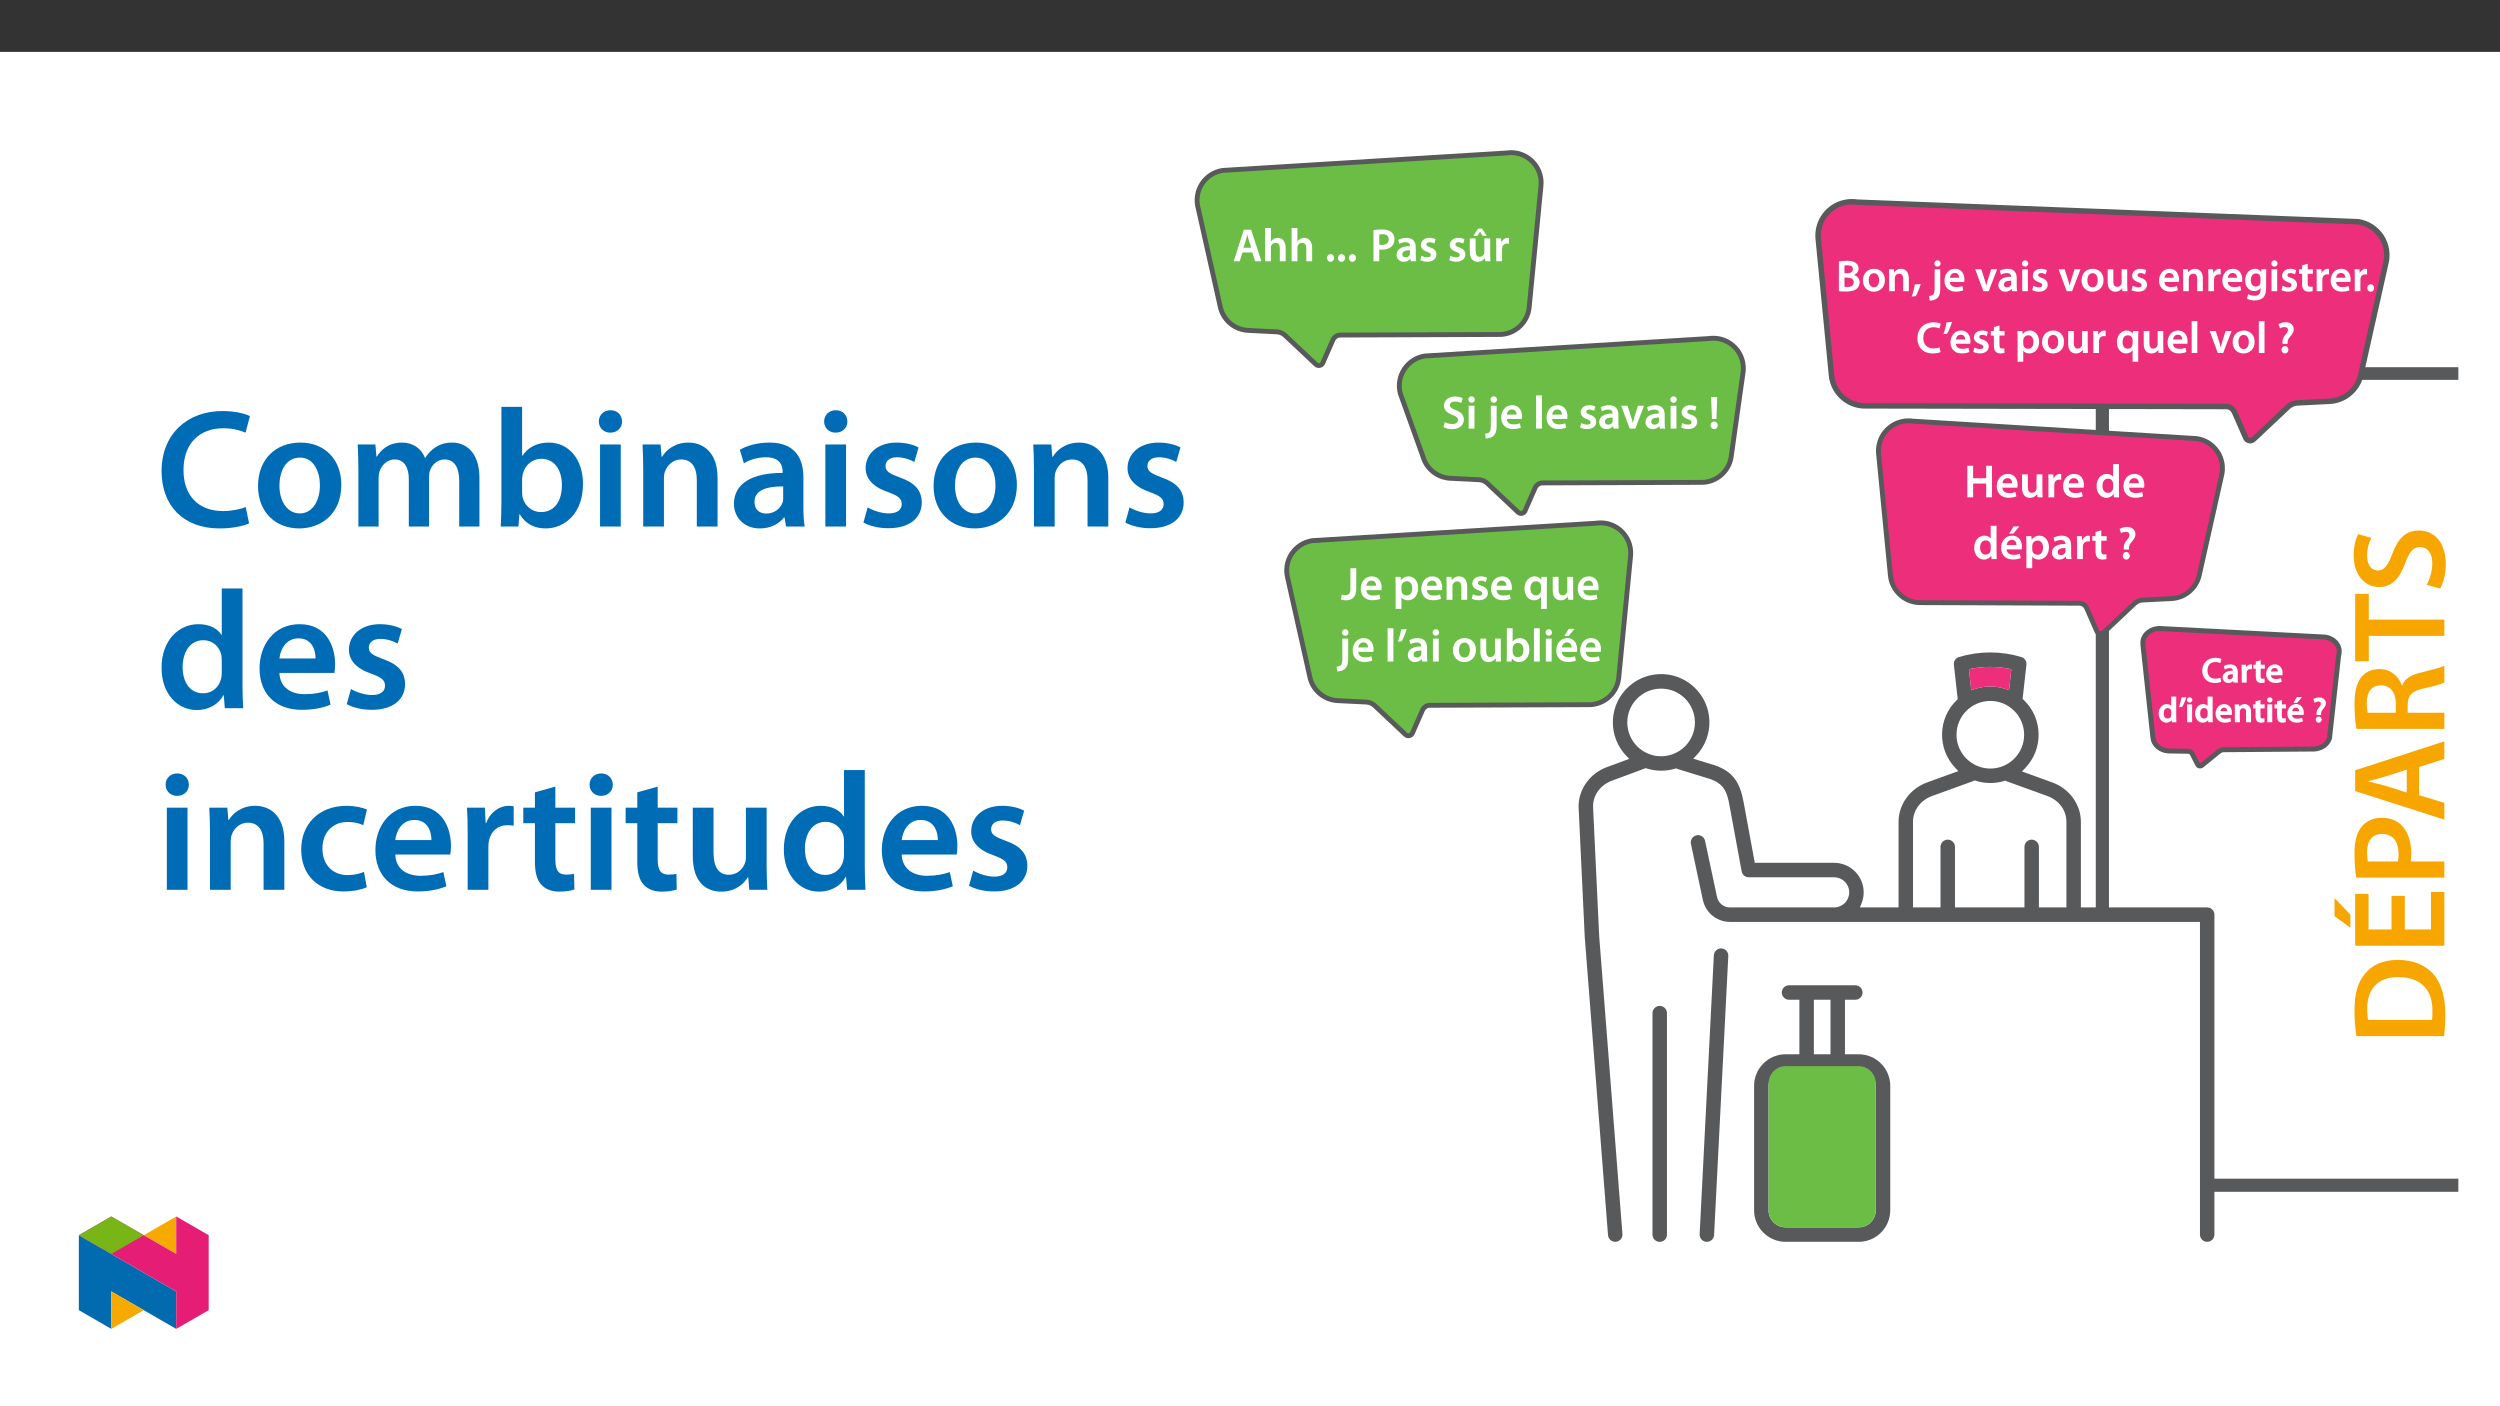 ﻿<?xml version="1.0" encoding="utf-8"?>
<svg xmlns="http://www.w3.org/2000/svg" xmlns:xlink="http://www.w3.org/1999/xlink" viewBox="0 0 960 540" version="1.1">
  <rect x="0" y="0" width="960" height="540" fill="#333333" stroke="none"/>
  <defs>
    <g>
      <symbol overflow="visible" id="glyph0-0">
        <path style="stroke:none;" d="M 0 0 L 8.906 0 L 8.906 -12.594 L -0.031 -12.594 L -0.031 0 Z M 4.453 -7.125 L 1.516 -11.562 L 7.359 -11.562 L 4.453 -7.172 Z M 4.984 -6.234 L 7.969 -10.703 L 7.969 -1.859 L 5.016 -6.297 Z M 1.422 -0.906 L 4.453 -5.406 L 7.359 -1.031 L 1.516 -1.031 Z M 0.875 -10.781 L 3.859 -6.297 L 0.906 -1.859 L 0.906 -10.703 Z M 0.875 -10.781 " />
      </symbol>
      <symbol overflow="visible" id="glyph0-1">
        <path style="stroke:none;" d="M 7.422 -3.469 L 8.516 0 L 10.938 0 L 7 -12.125 L 4.203 -12.125 L 0.312 0 L 2.625 0 L 3.656 -3.391 L 7.438 -3.391 Z M 4.031 -5.125 L 4.969 -8.078 C 5.156 -8.781 5.359 -9.625 5.516 -10.234 L 5.531 -10.234 C 5.688 -9.625 5.891 -8.797 6.109 -8.078 L 7.047 -5.188 L 4.047 -5.188 Z M 4.031 -5.125 " />
      </symbol>
      <symbol overflow="visible" id="glyph0-2">
        <path style="stroke:none;" d="M 1.172 0 L 3.375 0 L 3.375 -5.266 C 3.375 -5.5 3.391 -5.719 3.469 -5.922 C 3.719 -6.578 4.297 -7.078 5.156 -7.078 C 6.359 -7.078 6.797 -6.188 6.797 -4.938 L 6.797 0 L 9.031 0 L 9.031 -5.172 C 9.031 -7.953 7.469 -9 6 -9 C 5.438 -9 4.906 -8.812 4.469 -8.578 C 4.016 -8.344 3.641 -8 3.375 -7.625 L 3.375 -12.766 L 1.141 -12.766 L 1.141 0 Z M 1.172 0 " />
      </symbol>
      <symbol overflow="visible" id="glyph0-3">
        <path style="stroke:none;" d="M 2.234 0.203 C 3.078 0.203 3.625 -0.484 3.625 -1.281 C 3.625 -2.109 3.062 -2.75 2.266 -2.75 C 1.469 -2.75 0.875 -2.094 0.875 -1.281 C 0.875 -0.484 1.453 0.203 2.234 0.203 Z M 2.234 0.203 " />
      </symbol>
      <symbol overflow="visible" id="glyph0-4">
        <path style="stroke:none;" d="M 1.266 0 L 3.453 0 L 3.453 -4.516 C 3.734 -4.469 4.094 -4.453 4.5 -4.453 C 6.047 -4.453 7.391 -4.891 8.281 -5.766 C 8.938 -6.406 9.312 -7.375 9.312 -8.516 C 9.312 -9.641 8.844 -10.609 8.125 -11.203 C 7.359 -11.844 6.203 -12.219 4.609 -12.219 C 3.141 -12.219 2.062 -12.109 1.234 -11.953 L 1.234 0 Z M 3.438 -10.281 C 3.656 -10.328 4.094 -10.391 4.688 -10.391 C 6.203 -10.391 7.094 -9.766 7.094 -8.422 C 7.094 -7.047 6.141 -6.297 4.5 -6.297 C 4.047 -6.297 3.719 -6.312 3.453 -6.391 L 3.453 -10.281 Z M 3.438 -10.281 " />
      </symbol>
      <symbol overflow="visible" id="glyph0-5">
        <path style="stroke:none;" d="M 7.906 -5.266 C 7.906 -7.172 7.094 -9 4.328 -9 C 2.953 -9 1.812 -8.594 1.141 -8.203 L 1.594 -6.672 C 2.203 -7.062 3.094 -7.312 3.953 -7.312 C 5.484 -7.312 5.672 -6.438 5.672 -5.875 L 5.672 -5.797 C 2.5 -5.812 0.531 -4.625 0.531 -2.453 C 0.531 -1.141 1.547 0.203 3.297 0.203 C 4.422 0.203 5.328 -0.297 5.844 -0.953 L 5.891 -0.953 L 6.047 0 L 8.078 0 C 7.953 -0.609 7.906 -1.375 7.906 -2.156 Z M 5.719 -3.109 C 5.719 -2.953 5.719 -2.797 5.672 -2.625 C 5.453 -2.016 4.875 -1.516 3.984 -1.516 C 3.297 -1.516 2.75 -1.828 2.75 -2.688 C 2.75 -4 4.219 -4.25 5.719 -4.234 Z M 5.719 -3.109 " />
      </symbol>
      <symbol overflow="visible" id="glyph0-6">
        <path style="stroke:none;" d="M 0.625 -0.438 C 1.266 -0.094 2.219 0.172 3.266 0.172 C 5.562 0.172 6.812 -1.031 6.812 -2.609 C 6.797 -3.891 6.062 -4.766 4.484 -5.312 C 3.375 -5.719 2.984 -5.906 2.984 -6.453 C 2.984 -6.984 3.391 -7.312 4.172 -7.312 C 4.938 -7.312 5.641 -7.047 6.016 -6.812 L 6.484 -8.453 C 5.938 -8.734 5.109 -9 4.141 -9 C 2.141 -9 0.828 -7.75 0.828 -6.219 C 0.828 -5.188 1.562 -4.203 3.25 -3.625 C 4.328 -3.234 4.641 -3.016 4.641 -2.438 C 4.641 -1.859 4.25 -1.531 3.297 -1.531 C 2.5 -1.531 1.562 -1.828 1.062 -2.156 L 0.609 -0.438 Z M 0.625 -0.438 " />
      </symbol>
      <symbol overflow="visible" id="glyph0-7">
        <path style="stroke:none;" d="M 8.922 -8.797 L 6.703 -8.797 L 6.703 -3.5 C 6.703 -3.25 6.688 -3.047 6.625 -2.969 C 6.359 -2.266 5.828 -1.719 4.938 -1.719 C 3.781 -1.719 3.344 -2.578 3.344 -4.016 L 3.344 -8.797 L 1.109 -8.797 L 1.109 -3.641 C 1.109 -0.812 2.578 0.203 4.141 0.203 C 5.703 0.203 6.562 -0.719 6.938 -1.297 L 6.953 -1.297 L 7.062 0 L 9.016 0 C 8.984 -0.781 8.938 -1.641 8.938 -2.672 L 8.938 -8.797 Z M 4.281 -12.516 L 2.484 -9.781 L 4.094 -9.781 L 5.031 -11.375 L 5.047 -11.375 L 6.016 -9.781 L 7.625 -9.781 L 5.797 -12.547 L 4.281 -12.547 Z M 4.281 -12.516 " />
      </symbol>
      <symbol overflow="visible" id="glyph0-8">
        <path style="stroke:none;" d="M 1.172 0 L 3.375 0 L 3.375 -4.562 C 3.375 -4.797 3.391 -5.031 3.438 -5.234 C 3.625 -6.219 4.344 -6.812 5.375 -6.812 C 5.641 -6.812 5.828 -6.797 6.047 -6.734 L 6.047 -8.922 C 5.844 -8.984 5.719 -9 5.516 -9 C 4.562 -9 3.516 -8.297 3.125 -7.172 L 3.094 -7.172 L 3 -8.797 L 1.062 -8.797 C 1.125 -7.969 1.141 -7.109 1.141 -5.938 L 1.141 0 Z M 1.172 0 " />
      </symbol>
      <symbol overflow="visible" id="glyph0-9">
        <path style="stroke:none;" d="M 0.719 -0.594 C 1.375 -0.172 2.703 0.203 3.984 0.203 C 7.062 0.203 8.531 -1.547 8.531 -3.484 C 8.531 -5.203 7.516 -6.328 5.438 -7.109 C 3.844 -7.734 3.172 -8.094 3.172 -9.016 C 3.172 -9.719 3.734 -10.391 5.125 -10.391 C 6.234 -10.391 7.062 -10.062 7.516 -9.812 L 8.078 -11.688 C 7.422 -12 6.469 -12.328 5.172 -12.328 C 2.562 -12.328 0.891 -10.781 0.891 -8.797 C 0.891 -7.078 2.188 -5.953 4.172 -5.25 C 5.688 -4.688 6.266 -4.234 6.266 -3.328 C 6.266 -2.344 5.516 -1.766 4.125 -1.766 C 3 -1.766 1.922 -2.078 1.203 -2.5 L 0.688 -0.594 Z M 0.719 -0.594 " />
      </symbol>
      <symbol overflow="visible" id="glyph0-10">
        <path style="stroke:none;" d="M 3.375 -0.078 L 3.375 -8.797 L 1.141 -8.797 L 1.141 0 L 3.375 0 Z M 2.281 -12.406 C 1.547 -12.406 1.016 -11.828 1.016 -11.156 C 1.016 -10.516 1.531 -9.906 2.266 -9.906 C 3.016 -9.906 3.516 -10.516 3.516 -11.156 C 3.5 -11.828 3.016 -12.406 2.281 -12.406 Z M 2.281 -12.406 " />
      </symbol>
      <symbol overflow="visible" id="glyph0-11">
        <path style="stroke:none;" d="M -0.531 3.781 C 0.547 3.781 1.766 3.469 2.5 2.75 C 3.297 1.969 3.656 0.797 3.656 -1 L 3.656 -8.797 L 1.422 -8.797 L 1.422 -1.625 C 1.422 0.266 1.281 0.906 0.875 1.344 C 0.516 1.719 -0.031 1.891 -0.781 1.953 L -0.547 3.781 Z M 2.578 -12.406 C 1.828 -12.406 1.297 -11.828 1.297 -11.156 C 1.297 -10.516 1.797 -9.906 2.547 -9.906 C 3.328 -9.906 3.812 -10.516 3.812 -11.156 C 3.781 -11.828 3.312 -12.406 2.578 -12.406 Z M 2.578 -12.406 " />
      </symbol>
      <symbol overflow="visible" id="glyph0-12">
        <path style="stroke:none;" d="M 8.531 -3.781 C 8.578 -3.984 8.609 -4.297 8.609 -4.719 C 8.609 -6.609 7.656 -9 4.859 -9 C 2.078 -9 0.594 -6.672 0.594 -4.266 C 0.594 -1.625 2.281 0.172 5.078 0.172 C 6.328 0.172 7.359 -0.047 8.141 -0.375 L 7.781 -2.016 C 7.109 -1.781 6.406 -1.625 5.391 -1.625 C 3.984 -1.625 2.797 -2.219 2.734 -3.719 L 8.516 -3.719 Z M 2.734 -5.312 C 2.828 -6.203 3.375 -7.359 4.734 -7.359 C 6.188 -7.359 6.516 -6.109 6.484 -5.391 L 2.734 -5.391 Z M 2.734 -5.312 " />
      </symbol>
      <symbol overflow="visible" id="glyph0-13">
        <path style="stroke:none;" d="M 1.172 0 L 3.375 0 L 3.375 -12.766 L 1.141 -12.766 L 1.141 0 Z M 1.172 0 " />
      </symbol>
      <symbol overflow="visible" id="glyph0-14">
        <path style="stroke:none;" d="M 0.156 -8.734 L 3.406 0 L 5.547 0 L 8.906 -8.797 L 6.562 -8.797 L 5.156 -4.344 C 4.922 -3.562 4.734 -2.875 4.594 -2.234 L 4.547 -2.234 C 4.406 -2.875 4.234 -3.578 3.984 -4.344 L 2.562 -8.797 L 0.141 -8.797 Z M 0.156 -8.734 " />
      </symbol>
      <symbol overflow="visible" id="glyph0-15">
        <path style="stroke:none;" d="M 3.078 -3.766 L 3.391 -12.125 L 1.031 -12.125 L 1.375 -3.703 L 3.078 -3.703 Z M 2.203 0.203 C 3.047 0.203 3.594 -0.484 3.594 -1.266 C 3.578 -2.078 3.047 -2.719 2.219 -2.719 C 1.422 -2.719 0.828 -2.078 0.828 -1.266 C 0.828 -0.484 1.422 0.203 2.203 0.203 Z M 2.203 0.203 " />
      </symbol>
      <symbol overflow="visible" id="glyph0-16">
        <path style="stroke:none;" d="M 3.609 -4.359 C 3.609 -2.281 2.875 -1.781 1.641 -1.781 C 1.125 -1.781 0.641 -1.859 0.266 -1.984 L -0.016 -0.094 C 0.5 0.094 1.25 0.203 1.859 0.203 C 4.234 0.203 5.844 -0.984 5.844 -4.281 L 5.844 -12.125 L 3.609 -12.125 Z M 3.609 -4.359 " />
      </symbol>
      <symbol overflow="visible" id="glyph0-17">
        <path style="stroke:none;" d="M 1.172 3.516 L 3.375 3.516 L 3.375 -0.953 C 3.828 -0.281 4.75 0.203 5.828 0.203 C 7.812 0.203 9.797 -1.391 9.797 -4.516 C 9.797 -7.219 8.125 -9 6.141 -9 C 4.812 -9 3.781 -8.406 3.141 -7.469 L 3.047 -8.797 L 1.062 -8.797 C 1.109 -7.906 1.141 -6.984 1.141 -5.844 L 1.141 3.516 Z M 3.375 -5.031 C 3.375 -5.203 3.406 -5.406 3.453 -5.578 C 3.688 -6.547 4.5 -7.125 5.406 -7.125 C 6.812 -7.125 7.516 -5.953 7.516 -4.422 C 7.516 -2.719 6.734 -1.641 5.359 -1.641 C 4.406 -1.641 3.656 -2.203 3.438 -3.094 C 3.391 -3.297 3.375 -3.484 3.375 -3.703 Z M 3.375 -5.031 " />
      </symbol>
      <symbol overflow="visible" id="glyph0-18">
        <path style="stroke:none;" d="M 1.172 0 L 3.375 0 L 3.375 -5.172 C 3.375 -5.422 3.406 -5.688 3.484 -5.875 C 3.719 -6.531 4.297 -7.078 5.172 -7.078 C 6.359 -7.078 6.797 -6.203 6.797 -4.969 L 6.797 0 L 9.031 0 L 9.031 -5.203 C 9.031 -7.953 7.453 -9 5.938 -9 C 4.5 -9 3.531 -8.141 3.141 -7.5 L 3.125 -7.5 L 3.016 -8.797 L 1.062 -8.797 C 1.109 -7.984 1.141 -7.141 1.141 -6.156 L 1.141 0 Z M 1.172 0 " />
      </symbol>
      <symbol overflow="visible" id="glyph0-19">
        <path style="stroke:none;" d="M 6.969 3.516 L 9.172 3.516 L 9.172 -6.219 C 9.172 -7.125 9.203 -7.953 9.25 -8.797 L 7.078 -8.797 L 7.031 -7.625 C 6.562 -8.422 5.703 -9 4.5 -9 C 2.656 -9 0.594 -7.438 0.594 -4.266 C 0.594 -1.562 2.297 0.203 4.25 0.203 C 5.516 0.203 6.422 -0.375 6.938 -1.188 L 6.938 3.516 Z M 6.938 -3.719 C 6.938 -3.5 6.906 -3.234 6.828 -3.047 C 6.578 -2.172 5.891 -1.672 5 -1.672 C 3.609 -1.672 2.859 -2.797 2.859 -4.375 C 2.859 -6.016 3.625 -7.125 5.047 -7.125 C 6.031 -7.125 6.688 -6.516 6.875 -5.688 C 6.922 -5.531 6.938 -5.328 6.938 -5.156 Z M 6.938 -3.719 " />
      </symbol>
      <symbol overflow="visible" id="glyph0-20">
        <path style="stroke:none;" d="M 8.922 -8.797 L 6.703 -8.797 L 6.703 -3.5 C 6.703 -3.25 6.688 -3.047 6.625 -2.969 C 6.359 -2.266 5.828 -1.719 4.938 -1.719 C 3.781 -1.719 3.344 -2.578 3.344 -4.016 L 3.344 -8.797 L 1.109 -8.797 L 1.109 -3.641 C 1.109 -0.812 2.578 0.203 4.141 0.203 C 5.703 0.203 6.562 -0.719 6.938 -1.297 L 6.953 -1.297 L 7.062 0 L 9.016 0 C 8.984 -0.781 8.938 -1.641 8.938 -2.672 L 8.938 -8.797 Z M 8.922 -8.797 " />
      </symbol>
      <symbol overflow="visible" id="glyph0-21">
        <path style="stroke:none;" d="M 1.641 -12.219 C 1.422 -10.781 0.938 -9.016 0.469 -7.609 L 1.859 -7.766 C 2.531 -8.891 3.328 -10.75 3.828 -12.469 L 1.656 -12.281 Z M 1.641 -12.219 " />
      </symbol>
      <symbol overflow="visible" id="glyph0-22">
        <path style="stroke:none;" d="M 5.109 -9 C 2.484 -9 0.594 -7.188 0.594 -4.344 C 0.594 -1.547 2.531 0.203 4.969 0.203 C 7.172 0.203 9.422 -1.297 9.422 -4.484 C 9.422 -7.109 7.688 -9 5.109 -9 Z M 5.047 -7.266 C 6.547 -7.266 7.109 -5.781 7.109 -4.422 C 7.109 -2.672 6.281 -1.531 5.031 -1.531 C 3.719 -1.531 2.891 -2.719 2.891 -4.391 C 2.891 -5.828 3.5 -7.266 5.047 -7.266 Z M 5.047 -7.266 " />
      </symbol>
      <symbol overflow="visible" id="glyph0-23">
        <path style="stroke:none;" d="M 1.141 -2.5 C 1.141 -1.625 1.109 -0.656 1.062 0 L 2.984 0 L 3.094 -1.297 C 3.719 -0.25 4.734 0.203 5.844 0.203 C 7.812 0.203 9.797 -1.422 9.797 -4.531 C 9.812 -7.172 8.281 -9 6.172 -9 C 4.875 -9 3.906 -8.406 3.375 -7.609 L 3.375 -12.766 L 1.141 -12.766 Z M 3.375 -5.047 C 3.375 -5.266 3.406 -5.453 3.453 -5.625 C 3.688 -6.578 4.484 -7.141 5.375 -7.141 C 6.828 -7.141 7.516 -5.969 7.516 -4.453 C 7.516 -2.688 6.719 -1.672 5.359 -1.672 C 4.406 -1.672 3.656 -2.234 3.438 -3.125 C 3.391 -3.297 3.375 -3.469 3.375 -3.641 Z M 3.375 -5.047 " />
      </symbol>
      <symbol overflow="visible" id="glyph0-24">
        <path style="stroke:none;" d="M 8.531 -3.781 C 8.578 -3.984 8.609 -4.297 8.609 -4.719 C 8.609 -6.609 7.656 -9 4.859 -9 C 2.078 -9 0.594 -6.672 0.594 -4.266 C 0.594 -1.625 2.281 0.172 5.078 0.172 C 6.328 0.172 7.359 -0.047 8.141 -0.375 L 7.781 -2.016 C 7.109 -1.781 6.406 -1.625 5.391 -1.625 C 3.984 -1.625 2.797 -2.219 2.734 -3.719 L 8.516 -3.719 Z M 2.734 -5.312 C 2.828 -6.203 3.375 -7.359 4.734 -7.359 C 6.188 -7.359 6.516 -6.109 6.484 -5.391 L 2.734 -5.391 Z M 5.359 -12.516 L 3.719 -9.781 L 5.312 -9.781 L 7.609 -12.547 L 5.359 -12.547 Z M 5.359 -12.516 " />
      </symbol>
      <symbol overflow="visible" id="glyph0-25">
        <path style="stroke:none;" d="M 1.234 -12.062 L 1.234 0 L 3.469 0 L 3.469 -5.281 L 8.484 -5.281 L 8.484 0 L 10.719 0 L 10.719 -12.125 L 8.484 -12.125 L 8.484 -7.328 L 3.469 -7.328 L 3.469 -12.125 L 1.234 -12.125 Z M 1.234 -12.062 " />
      </symbol>
      <symbol overflow="visible" id="glyph0-26">
        <path style="stroke:none;" d="M 6.938 -12.703 L 6.938 -7.875 C 6.547 -8.484 5.688 -9 4.5 -9 C 2.422 -9 0.562 -7.203 0.594 -4.297 C 0.594 -1.641 2.266 0.203 4.344 0.203 C 5.578 0.203 6.625 -0.422 7.141 -1.375 L 7.25 0 L 9.25 0 C 9.203 -0.656 9.172 -1.625 9.172 -2.5 L 9.172 -12.766 L 6.938 -12.766 Z M 6.938 -3.828 C 6.938 -3.594 6.922 -3.375 6.859 -3.188 C 6.656 -2.234 5.906 -1.703 5.016 -1.703 C 3.625 -1.703 2.859 -2.797 2.859 -4.391 C 2.859 -6 3.625 -7.172 5.031 -7.172 C 6.031 -7.172 6.688 -6.547 6.875 -5.703 C 6.922 -5.531 6.938 -5.297 6.938 -5.125 Z M 6.938 -3.828 " />
      </symbol>
      <symbol overflow="visible" id="glyph0-27">
        <path style="stroke:none;" d="M 1.5 -10.344 L 1.5 -8.797 L 0.266 -8.797 L 0.266 -7.031 L 1.5 -7.031 L 1.5 -3.016 C 1.5 -1.891 1.719 -1.031 2.203 -0.531 C 2.609 -0.094 3.297 0.203 4.109 0.203 C 4.781 0.203 5.375 0.094 5.703 -0.031 L 5.672 -1.828 C 5.406 -1.766 5.188 -1.75 4.797 -1.75 C 3.969 -1.75 3.703 -2.203 3.703 -3.266 L 3.703 -7.031 L 5.781 -7.031 L 5.781 -8.797 L 3.703 -8.797 L 3.703 -11.031 L 1.5 -10.406 Z M 1.5 -10.344 " />
      </symbol>
      <symbol overflow="visible" id="glyph0-28">
        <path style="stroke:none;" d="M 4.422 -3.734 L 4.422 -4.125 C 4.391 -4.984 4.641 -5.656 5.359 -6.469 C 6.109 -7.344 6.906 -8.266 6.906 -9.562 C 6.906 -10.984 5.875 -12.344 3.656 -12.344 C 2.531 -12.344 1.5 -11.984 0.812 -11.578 L 1.391 -9.906 C 1.844 -10.266 2.562 -10.438 3.188 -10.438 C 4.172 -10.422 4.625 -10 4.625 -9.25 C 4.625 -8.547 4.172 -7.969 3.5 -7.141 C 2.672 -6.156 2.328 -5.141 2.422 -4.203 L 2.438 -3.656 L 4.422 -3.656 Z M 3.375 0.203 C 4.219 0.203 4.766 -0.484 4.766 -1.266 C 4.75 -2.078 4.203 -2.719 3.391 -2.719 C 2.609 -2.719 2.016 -2.078 2.016 -1.266 C 2.016 -0.484 2.594 0.203 3.375 0.203 Z M 3.375 0.203 " />
      </symbol>
      <symbol overflow="visible" id="glyph1-0">
        <path style="stroke:none;" d="M 0 0 L 6.891 0 L 6.891 -9.734 L -0.141 -9.734 L -0.141 0 Z M 3.469 -5.562 L 1.312 -8.812 L 5.453 -8.812 L 3.391 -5.703 Z M 3.875 -4.766 L 6.172 -8.219 L 5.953 -8.312 L 5.953 -1.406 L 6.172 -1.5 L 3.922 -4.859 Z M 1.172 -0.703 L 3.391 -4.031 L 5.453 -0.938 L 1.312 -0.938 Z M 0.578 -8.219 L 2.828 -4.859 L 0.578 -1.5 L 0.797 -1.406 L 0.797 -8.312 Z M 0.578 -8.219 " />
      </symbol>
      <symbol overflow="visible" id="glyph1-1">
        <path style="stroke:none;" d="M 7.234 -1.828 C 6.781 -1.641 6.078 -1.5 5.422 -1.5 C 3.406 -1.5 2.359 -2.641 2.359 -4.656 C 2.359 -6.859 3.578 -7.891 5.438 -7.891 C 6.172 -7.891 6.781 -7.734 7.281 -7.5 L 7.703 -9.062 C 7.312 -9.266 6.469 -9.531 5.359 -9.531 C 2.578 -9.531 0.344 -7.594 0.344 -4.578 C 0.344 -1.781 2.234 0.156 5.141 0.156 C 6.25 0.156 7.109 -0.062 7.641 -0.312 L 7.312 -1.875 Z M 7.234 -1.828 " />
      </symbol>
      <symbol overflow="visible" id="glyph1-2">
        <path style="stroke:none;" d="M 6.141 -4.078 C 6.141 -5.531 5.406 -7 3.297 -7 C 2.25 -7 1.297 -6.672 0.766 -6.359 L 1.172 -5.016 C 1.766 -5.391 2.359 -5.562 3 -5.562 C 4.172 -5.562 4.219 -4.969 4.219 -4.531 L 4.219 -4.562 C 1.906 -4.578 0.297 -3.594 0.297 -1.938 C 0.297 -0.938 1.172 0.156 2.5 0.156 C 3.375 0.156 4.141 -0.25 4.516 -0.734 L 4.391 -0.734 L 4.516 0 L 6.266 0 C 6.156 -0.531 6.141 -1.109 6.141 -1.703 Z M 4.25 -2.438 C 4.25 -2.312 4.25 -2.188 4.219 -2.078 C 4.047 -1.594 3.719 -1.297 3.031 -1.297 C 2.5 -1.297 2.203 -1.469 2.203 -2.109 C 2.203 -3.109 3.203 -3.234 4.25 -3.219 Z M 4.25 -2.438 " />
      </symbol>
      <symbol overflow="visible" id="glyph1-3">
        <path style="stroke:none;" d="M 0.891 0 L 2.688 0 L 2.688 -3.547 C 2.688 -3.719 2.703 -3.906 2.719 -4.047 C 2.875 -4.812 3.312 -5.188 4.094 -5.188 C 4.297 -5.188 4.438 -5.172 4.719 -5.125 L 4.719 -6.938 C 4.453 -6.984 4.359 -7 4.203 -7 C 3.484 -7 2.578 -6.391 2.297 -5.609 L 2.453 -5.609 L 2.391 -6.859 L 0.703 -6.859 C 0.75 -6.141 0.766 -5.484 0.766 -4.594 L 0.766 0 Z M 0.891 0 " />
      </symbol>
      <symbol overflow="visible" id="glyph1-4">
        <path style="stroke:none;" d="M 1.031 -7.953 L 1.031 -6.859 L 0.094 -6.859 L 0.094 -5.344 L 1.031 -5.344 L 1.031 -2.375 C 1.031 -1.5 1.234 -0.797 1.594 -0.422 C 1.906 -0.078 2.5 0.156 3.125 0.156 C 3.641 0.156 4.094 0.062 4.453 -0.062 L 4.422 -1.578 C 4.125 -1.484 3.953 -1.484 3.656 -1.484 C 3.016 -1.484 2.922 -1.75 2.922 -2.562 L 2.922 -5.344 L 4.516 -5.344 L 4.516 -6.859 L 2.922 -6.859 L 2.922 -8.594 L 1.031 -8.062 Z M 1.031 -7.953 " />
      </symbol>
      <symbol overflow="visible" id="glyph1-5">
        <path style="stroke:none;" d="M 6.609 -2.953 C 6.641 -3.109 6.672 -3.344 6.672 -3.656 C 6.672 -5.109 5.844 -7 3.703 -7 C 1.578 -7 0.344 -5.141 0.344 -3.312 C 0.344 -1.297 1.734 0.141 3.875 0.141 C 4.828 0.141 5.609 -0.047 6.312 -0.344 L 6.016 -1.703 C 5.422 -1.5 4.875 -1.375 4.109 -1.375 C 3.031 -1.375 2.234 -1.766 2.188 -2.828 L 6.578 -2.828 Z M 2.188 -4.125 C 2.266 -4.797 2.578 -5.609 3.609 -5.609 C 4.719 -5.609 4.844 -4.734 4.844 -4.25 L 2.188 -4.25 Z M 2.188 -4.125 " />
      </symbol>
      <symbol overflow="visible" id="glyph1-6">
        <path style="stroke:none;" d="M 5.172 -9.734 L 5.172 -6.156 L 5.344 -6.156 C 5.062 -6.594 4.328 -7 3.422 -7 C 1.844 -7 0.328 -5.547 0.344 -3.344 C 0.344 -1.312 1.719 0.156 3.312 0.156 C 4.25 0.156 5.141 -0.344 5.5 -1.047 L 5.344 -1.047 L 5.438 0 L 7.156 0 C 7.125 -0.562 7.094 -1.297 7.094 -1.984 L 7.094 -9.875 L 5.172 -9.875 Z M 5.172 -2.984 C 5.172 -2.797 5.156 -2.641 5.125 -2.5 C 4.953 -1.781 4.5 -1.453 3.812 -1.453 C 2.766 -1.453 2.297 -2.188 2.297 -3.406 C 2.297 -4.641 2.766 -5.453 3.828 -5.453 C 4.594 -5.453 4.984 -5.047 5.141 -4.422 C 5.156 -4.281 5.172 -4.109 5.172 -3.969 Z M 5.172 -2.984 " />
      </symbol>
      <symbol overflow="visible" id="glyph1-7">
        <path style="stroke:none;" d="M 1.141 -9.375 C 0.969 -8.281 0.609 -6.938 0.219 -5.781 L 1.484 -5.922 C 2 -6.781 2.641 -8.266 3.047 -9.656 L 1.172 -9.516 Z M 1.141 -9.375 " />
      </symbol>
      <symbol overflow="visible" id="glyph1-8">
        <path style="stroke:none;" d="M 2.688 -0.125 L 2.688 -6.859 L 0.766 -6.859 L 0.766 0 L 2.688 0 Z M 1.734 -9.609 C 1.172 -9.609 0.656 -9.078 0.656 -8.562 C 0.656 -8.078 1.172 -7.547 1.719 -7.547 C 2.297 -7.547 2.797 -8.078 2.797 -8.562 C 2.781 -9.078 2.297 -9.609 1.734 -9.609 Z M 1.734 -9.609 " />
      </symbol>
      <symbol overflow="visible" id="glyph1-9">
        <path style="stroke:none;" d="M 0.891 0 L 2.688 0 L 2.688 -4.016 C 2.688 -4.203 2.703 -4.406 2.766 -4.531 C 2.938 -5.047 3.281 -5.391 3.938 -5.391 C 4.844 -5.391 5.062 -4.797 5.062 -3.844 L 5.062 0 L 6.984 0 L 6.984 -4.031 C 6.984 -6.125 5.672 -7 4.531 -7 C 3.422 -7 2.609 -6.344 2.344 -5.859 L 2.484 -5.859 L 2.391 -6.859 L 0.703 -6.859 C 0.734 -6.156 0.766 -5.516 0.766 -4.75 L 0.766 0 Z M 0.891 0 " />
      </symbol>
      <symbol overflow="visible" id="glyph1-10">
        <path style="stroke:none;" d="M 6.609 -2.953 C 6.641 -3.109 6.672 -3.344 6.672 -3.656 C 6.672 -5.109 5.844 -7 3.703 -7 C 1.578 -7 0.344 -5.141 0.344 -3.312 C 0.344 -1.297 1.734 0.141 3.875 0.141 C 4.828 0.141 5.609 -0.047 6.312 -0.344 L 6.016 -1.703 C 5.422 -1.5 4.875 -1.375 4.109 -1.375 C 3.031 -1.375 2.234 -1.766 2.188 -2.828 L 6.578 -2.828 Z M 2.188 -4.125 C 2.266 -4.797 2.578 -5.609 3.609 -5.609 C 4.719 -5.609 4.844 -4.734 4.844 -4.25 L 2.188 -4.25 Z M 4 -9.672 L 2.688 -7.453 L 4.109 -7.453 L 5.984 -9.719 L 4.031 -9.719 Z M 4 -9.672 " />
      </symbol>
      <symbol overflow="visible" id="glyph1-11">
        <path style="stroke:none;" d="M 3.484 -2.906 L 3.484 -3.203 C 3.453 -3.859 3.609 -4.328 4.156 -4.938 C 4.734 -5.609 5.359 -6.359 5.359 -7.359 C 5.359 -8.438 4.469 -9.547 2.797 -9.547 C 1.922 -9.547 1.062 -9.266 0.516 -8.922 L 1.016 -7.484 C 1.484 -7.828 1.953 -7.953 2.422 -7.953 C 3.188 -7.938 3.406 -7.688 3.406 -7.109 C 3.406 -6.578 3.109 -6.203 2.594 -5.578 C 1.953 -4.828 1.672 -3.984 1.734 -3.266 L 1.766 -2.797 L 3.484 -2.797 Z M 2.578 0.156 C 3.203 0.156 3.734 -0.438 3.734 -1.031 C 3.719 -1.656 3.203 -2.219 2.594 -2.219 C 1.984 -2.219 1.422 -1.656 1.422 -1.031 C 1.422 -0.438 1.984 0.156 2.578 0.156 Z M 2.578 0.156 " />
      </symbol>
      <symbol overflow="visible" id="glyph2-0">
        <path style="stroke:none;" d="M 0 0 L 8.5 0 L 8.5 -12.047 L -0.047 -12.047 L -0.047 0 Z M 4.266 -6.844 L 1.484 -11.016 L 6.969 -11.016 L 4.234 -6.891 Z M 4.781 -5.938 L 7.578 -10.141 L 7.578 -1.891 L 4.812 -6.016 Z M 1.391 -0.859 L 4.234 -5.125 L 6.969 -1.031 L 1.484 -1.031 Z M 0.797 -10.266 L 3.641 -6.016 L 0.875 -1.891 L 0.875 -10.141 Z M 0.797 -10.266 " />
      </symbol>
      <symbol overflow="visible" id="glyph2-1">
        <path style="stroke:none;" d="M 1.203 -0.031 C 1.75 0.031 2.609 0.125 3.766 0.125 C 5.859 0.125 7.234 -0.25 8.047 -0.953 C 8.688 -1.5 9.125 -2.375 9.125 -3.391 C 9.125 -4.953 8 -6 6.828 -6.281 L 6.828 -6.188 C 8.031 -6.625 8.719 -7.656 8.719 -8.703 C 8.719 -9.688 8.25 -10.5 7.531 -10.922 C 6.781 -11.453 5.781 -11.688 4.25 -11.688 C 3.062 -11.688 1.859 -11.562 1.156 -11.422 L 1.156 -0.031 Z M 3.266 -9.875 C 3.484 -9.922 3.844 -9.953 4.453 -9.953 C 5.781 -9.953 6.531 -9.547 6.531 -8.469 C 6.531 -7.5 5.797 -6.922 4.344 -6.922 L 3.297 -6.922 L 3.297 -9.875 Z M 3.266 -5.234 L 4.297 -5.234 C 5.734 -5.234 6.859 -4.781 6.859 -3.438 C 6.859 -2.031 5.703 -1.641 4.375 -1.641 C 3.891 -1.641 3.547 -1.641 3.297 -1.672 L 3.297 -5.234 Z M 3.266 -5.234 " />
      </symbol>
      <symbol overflow="visible" id="glyph2-2">
        <path style="stroke:none;" d="M 4.859 -8.625 C 2.375 -8.625 0.547 -6.859 0.547 -4.156 C 0.547 -1.484 2.406 0.188 4.719 0.188 C 6.828 0.188 9 -1.25 9 -4.281 C 9 -6.797 7.312 -8.625 4.859 -8.625 Z M 4.812 -6.922 C 6.234 -6.922 6.766 -5.516 6.766 -4.234 C 6.766 -2.562 5.984 -1.5 4.797 -1.5 C 3.547 -1.5 2.781 -2.609 2.781 -4.203 C 2.781 -5.578 3.344 -6.922 4.812 -6.922 Z M 4.812 -6.922 " />
      </symbol>
      <symbol overflow="visible" id="glyph2-3">
        <path style="stroke:none;" d="M 1.125 0 L 3.234 0 L 3.234 -4.953 C 3.234 -5.188 3.266 -5.438 3.344 -5.609 C 3.562 -6.234 4.094 -6.734 4.922 -6.734 C 6.062 -6.734 6.453 -5.922 6.453 -4.75 L 6.453 0 L 8.625 0 L 8.625 -4.984 C 8.625 -7.594 7.094 -8.625 5.656 -8.625 C 4.281 -8.625 3.344 -7.812 2.984 -7.203 L 3 -7.203 L 2.891 -8.438 L 0.984 -8.438 C 1.031 -7.625 1.062 -6.828 1.062 -5.875 L 1.062 0 Z M 1.125 0 " />
      </symbol>
      <symbol overflow="visible" id="glyph2-4">
        <path style="stroke:none;" d="M 1.594 1.891 C 2.25 0.812 3 -1.078 3.516 -2.781 L 1.219 -2.609 C 1 -1.094 0.547 0.672 0.031 2.062 L 1.578 1.906 Z M 1.594 1.891 " />
      </symbol>
      <symbol overflow="visible" id="glyph2-5">
        <path style="stroke:none;" d="M -0.516 3.609 C 0.531 3.609 1.703 3.297 2.422 2.625 C 3.172 1.875 3.5 0.75 3.5 -0.969 L 3.5 -8.438 L 1.344 -8.438 L 1.344 -1.562 C 1.344 0.234 1.188 0.812 0.797 1.234 C 0.453 1.594 -0.031 1.75 -0.781 1.812 L -0.562 3.609 Z M 2.453 -11.875 C 1.75 -11.875 1.219 -11.281 1.219 -10.641 C 1.219 -10.031 1.703 -9.438 2.422 -9.438 C 3.172 -9.438 3.641 -10.031 3.641 -10.641 C 3.625 -11.281 3.156 -11.875 2.453 -11.875 Z M 2.453 -11.875 " />
      </symbol>
      <symbol overflow="visible" id="glyph2-6">
        <path style="stroke:none;" d="M 8.141 -3.625 C 8.188 -3.812 8.219 -4.109 8.219 -4.5 C 8.219 -6.312 7.297 -8.625 4.625 -8.625 C 1.984 -8.625 0.547 -6.375 0.547 -4.078 C 0.547 -1.562 2.172 0.172 4.844 0.172 C 6.031 0.172 7.016 -0.047 7.781 -0.375 L 7.438 -1.969 C 6.781 -1.75 6.094 -1.594 5.125 -1.594 C 3.797 -1.594 2.672 -2.141 2.641 -3.547 L 8.125 -3.547 Z M 2.625 -5.078 C 2.703 -5.922 3.219 -7.016 4.5 -7.016 C 5.891 -7.016 6.188 -5.844 6.172 -5.188 L 2.641 -5.188 Z M 2.625 -5.078 " />
      </symbol>
      <symbol overflow="visible" id="glyph2-7">
        <path style="stroke:none;" d="M 0.141 -8.328 L 3.234 0 L 5.297 0 L 8.531 -8.438 L 6.234 -8.438 L 4.891 -4.156 C 4.672 -3.406 4.484 -2.766 4.359 -2.188 C 4.219 -2.766 4.047 -3.422 3.812 -4.156 L 2.453 -8.438 L 0.078 -8.438 Z M 0.141 -8.328 " />
      </symbol>
      <symbol overflow="visible" id="glyph2-8">
        <path style="stroke:none;" d="M 7.547 -5.031 C 7.547 -6.844 6.766 -8.625 4.109 -8.625 C 2.812 -8.625 1.688 -8.234 1.062 -7.844 L 1.5 -6.328 C 2.141 -6.719 2.953 -6.969 3.766 -6.969 C 5.219 -6.969 5.391 -6.141 5.391 -5.609 L 5.391 -5.578 C 2.391 -5.594 0.484 -4.422 0.484 -2.359 C 0.484 -1.094 1.469 0.188 3.141 0.188 C 4.219 0.188 5.109 -0.281 5.578 -0.922 L 5.719 0 L 7.719 0 C 7.594 -0.594 7.547 -1.328 7.547 -2.062 Z M 5.438 -2.984 C 5.438 -2.828 5.438 -2.672 5.391 -2.531 C 5.188 -1.938 4.641 -1.484 3.797 -1.484 C 3.141 -1.484 2.641 -1.766 2.641 -2.578 C 2.641 -3.828 4.016 -4.047 5.438 -4.031 Z M 5.438 -2.984 " />
      </symbol>
      <symbol overflow="visible" id="glyph2-9">
        <path style="stroke:none;" d="M 3.234 -0.078 L 3.234 -8.438 L 1.062 -8.438 L 1.062 0 L 3.234 0 Z M 2.172 -11.875 C 1.469 -11.875 0.953 -11.281 0.953 -10.641 C 0.953 -10.031 1.453 -9.438 2.156 -9.438 C 2.875 -9.438 3.375 -10.031 3.375 -10.641 C 3.359 -11.281 2.875 -11.875 2.172 -11.875 Z M 2.172 -11.875 " />
      </symbol>
      <symbol overflow="visible" id="glyph2-10">
        <path style="stroke:none;" d="M 0.562 -0.422 C 1.172 -0.078 2.109 0.172 3.109 0.172 C 5.297 0.172 6.5 -1 6.5 -2.5 C 6.484 -3.719 5.781 -4.594 4.266 -5.109 C 3.219 -5.5 2.859 -5.641 2.859 -6.172 C 2.859 -6.672 3.234 -6.969 3.984 -6.969 C 4.703 -6.969 5.328 -6.703 5.734 -6.469 L 6.203 -8.078 C 5.688 -8.359 4.859 -8.625 3.953 -8.625 C 2.031 -8.625 0.781 -7.406 0.781 -5.938 C 0.781 -4.969 1.484 -4 3.094 -3.453 C 4.109 -3.078 4.406 -2.891 4.406 -2.344 C 4.406 -1.797 4.047 -1.5 3.141 -1.5 C 2.391 -1.5 1.531 -1.797 1 -2.109 L 0.547 -0.438 Z M 0.562 -0.422 " />
      </symbol>
      <symbol overflow="visible" id="glyph2-11">
        <path style="stroke:none;" d="M 8.5 -8.438 L 6.375 -8.438 L 6.375 -3.359 C 6.375 -3.109 6.328 -2.953 6.297 -2.859 C 6.047 -2.172 5.562 -1.688 4.703 -1.688 C 3.609 -1.688 3.203 -2.469 3.203 -3.844 L 3.203 -8.438 L 1.031 -8.438 L 1.031 -3.484 C 1.031 -0.797 2.453 0.188 3.953 0.188 C 5.438 0.188 6.281 -0.672 6.625 -1.234 L 6.609 -1.234 L 6.703 0 L 8.625 0 C 8.578 -0.766 8.531 -1.578 8.531 -2.562 L 8.531 -8.438 Z M 8.5 -8.438 " />
      </symbol>
      <symbol overflow="visible" id="glyph2-12">
        <path style="stroke:none;" d="M 1.125 0 L 3.234 0 L 3.234 -4.375 C 3.234 -4.594 3.25 -4.812 3.281 -5 C 3.469 -5.938 4.125 -6.484 5.109 -6.484 C 5.375 -6.484 5.562 -6.469 5.781 -6.422 L 5.781 -8.547 C 5.578 -8.609 5.453 -8.625 5.25 -8.625 C 4.359 -8.625 3.344 -7.922 2.969 -6.875 L 2.875 -8.438 L 0.984 -8.438 C 1.047 -7.609 1.062 -6.797 1.062 -5.672 L 1.062 0 Z M 1.125 0 " />
      </symbol>
      <symbol overflow="visible" id="glyph2-13">
        <path style="stroke:none;" d="M 8.625 -5.969 C 8.625 -7.094 8.656 -7.781 8.703 -8.438 L 6.797 -8.438 L 6.703 -7.328 L 6.734 -7.328 C 6.375 -7.984 5.609 -8.625 4.344 -8.625 C 2.359 -8.625 0.547 -6.875 0.547 -4.172 C 0.547 -1.828 2.047 -0.047 4.094 -0.047 C 5.203 -0.047 6.062 -0.562 6.5 -1.266 L 6.484 -1.266 L 6.484 -0.641 C 6.484 1.141 5.516 1.75 4.172 1.75 C 3.172 1.75 2.328 1.453 1.734 1.125 L 1.234 2.844 C 1.969 3.281 3.141 3.547 4.188 3.547 C 5.312 3.547 6.562 3.281 7.406 2.531 C 8.266 1.75 8.625 0.438 8.625 -1.281 Z M 6.453 -3.688 C 6.453 -3.453 6.438 -3.172 6.375 -2.969 C 6.125 -2.203 5.5 -1.797 4.719 -1.797 C 3.422 -1.797 2.75 -2.828 2.75 -4.234 C 2.75 -5.906 3.578 -6.844 4.75 -6.844 C 5.625 -6.844 6.172 -6.344 6.391 -5.594 C 6.438 -5.422 6.453 -5.234 6.453 -5.031 Z M 6.453 -3.688 " />
      </symbol>
      <symbol overflow="visible" id="glyph2-14">
        <path style="stroke:none;" d="M 1.406 -9.875 L 1.406 -8.438 L 0.234 -8.438 L 0.234 -6.688 L 1.406 -6.688 L 1.406 -2.891 C 1.406 -1.812 1.609 -0.984 2.062 -0.516 C 2.453 -0.078 3.141 0.188 3.906 0.188 C 4.562 0.188 5.109 0.078 5.469 -0.047 L 5.422 -1.812 C 5.156 -1.734 4.953 -1.703 4.578 -1.703 C 3.781 -1.703 3.547 -2.109 3.547 -3.141 L 3.547 -6.688 L 5.516 -6.688 L 5.516 -8.438 L 3.547 -8.438 L 3.547 -10.562 L 1.406 -9.953 Z M 1.406 -9.875 " />
      </symbol>
      <symbol overflow="visible" id="glyph2-15">
        <path style="stroke:none;" d="M 2.141 0.188 C 2.938 0.188 3.469 -0.469 3.469 -1.234 C 3.469 -2.031 2.906 -2.672 2.156 -2.672 C 1.406 -2.672 0.812 -2.016 0.812 -1.234 C 0.812 -0.469 1.391 0.188 2.141 0.188 Z M 2.141 0.188 " />
      </symbol>
      <symbol overflow="visible" id="glyph2-16">
        <path style="stroke:none;" d="M 9.047 -2.156 C 8.484 -1.906 7.609 -1.75 6.781 -1.75 C 4.25 -1.75 2.828 -3.234 2.828 -5.766 C 2.828 -8.5 4.469 -9.875 6.797 -9.875 C 7.719 -9.875 8.484 -9.672 9.047 -9.422 L 9.516 -11.234 C 9.078 -11.469 8.078 -11.781 6.703 -11.781 C 3.219 -11.781 0.547 -9.422 0.547 -5.656 C 0.547 -2.172 2.797 0.188 6.422 0.188 C 7.812 0.188 8.891 -0.078 9.438 -0.344 L 9.062 -2.156 Z M 9.047 -2.156 " />
      </symbol>
      <symbol overflow="visible" id="glyph2-17">
        <path style="stroke:none;" d="M 1.547 -11.656 C 1.344 -10.281 0.875 -8.609 0.391 -7.25 L 1.797 -7.406 C 2.438 -8.469 3.188 -10.266 3.672 -11.922 L 1.547 -11.75 Z M 1.547 -11.656 " />
      </symbol>
      <symbol overflow="visible" id="glyph2-18">
        <path style="stroke:none;" d="M 1.125 3.359 L 3.234 3.359 L 3.234 -0.922 L 3.219 -0.922 C 3.609 -0.266 4.516 0.188 5.562 0.188 C 7.438 0.188 9.344 -1.344 9.344 -4.312 C 9.344 -6.891 7.734 -8.625 5.844 -8.625 C 4.594 -8.625 3.578 -8.062 3 -7.172 L 3.016 -7.172 L 2.906 -8.438 L 0.984 -8.438 C 1.031 -7.547 1.062 -6.672 1.062 -5.594 L 1.062 3.359 Z M 3.234 -4.812 C 3.234 -4.984 3.266 -5.172 3.297 -5.328 C 3.516 -6.25 4.281 -6.797 5.156 -6.797 C 6.484 -6.797 7.141 -5.688 7.141 -4.234 C 7.141 -2.609 6.422 -1.609 5.094 -1.609 C 4.203 -1.609 3.5 -2.109 3.281 -2.969 C 3.25 -3.156 3.234 -3.344 3.234 -3.547 Z M 3.234 -4.812 " />
      </symbol>
      <symbol overflow="visible" id="glyph2-19">
        <path style="stroke:none;" d="M 6.641 3.359 L 8.75 3.359 L 8.75 -5.938 C 8.75 -6.812 8.797 -7.594 8.844 -8.438 L 6.719 -8.438 L 6.672 -7.328 L 6.719 -7.312 C 6.281 -8.078 5.438 -8.625 4.281 -8.625 C 2.531 -8.625 0.547 -7.094 0.547 -4.078 C 0.547 -1.5 2.188 0.188 4.047 0.188 C 5.25 0.188 6.141 -0.359 6.625 -1.141 L 6.594 -1.141 L 6.594 3.359 Z M 6.594 -3.562 C 6.594 -3.359 6.562 -3.094 6.484 -2.906 C 6.25 -2.078 5.609 -1.641 4.766 -1.641 C 3.438 -1.641 2.75 -2.672 2.75 -4.188 C 2.75 -5.734 3.453 -6.797 4.812 -6.797 C 5.734 -6.797 6.344 -6.219 6.531 -5.438 C 6.578 -5.281 6.594 -5.094 6.594 -4.922 Z M 6.594 -3.562 " />
      </symbol>
      <symbol overflow="visible" id="glyph2-20">
        <path style="stroke:none;" d="M 1.125 0 L 3.234 0 L 3.234 -12.219 L 1.062 -12.219 L 1.062 0 Z M 1.125 0 " />
      </symbol>
      <symbol overflow="visible" id="glyph2-21">
        <path style="stroke:none;" d="M 4.234 -3.578 L 4.234 -3.953 C 4.203 -4.766 4.453 -5.391 5.125 -6.172 C 5.859 -7 6.594 -7.891 6.594 -9.125 C 6.594 -10.484 5.594 -11.812 3.484 -11.812 C 2.406 -11.812 1.391 -11.469 0.766 -11.062 L 1.328 -9.422 C 1.797 -9.766 2.438 -9.938 3.031 -9.938 C 3.984 -9.922 4.391 -9.531 4.391 -8.828 C 4.391 -8.156 3.953 -7.641 3.297 -6.859 C 2.5 -5.906 2.203 -4.906 2.281 -4.016 L 2.297 -3.484 L 4.234 -3.484 Z M 3.219 0.188 C 4.016 0.188 4.562 -0.469 4.562 -1.219 C 4.547 -2 4 -2.641 3.234 -2.641 C 2.484 -2.641 1.891 -2 1.891 -1.219 C 1.891 -0.469 2.469 0.188 3.219 0.188 Z M 3.219 0.188 " />
      </symbol>
      <symbol overflow="visible" id="glyph3-0">
        <path style="stroke:none;" d="M 0 0 L 0 -25.406 L -35.562 -25.406 L -35.562 0 Z M -20.078 -12.703 L -33.031 -4.062 L -33.031 -21.344 Z M -17.781 -14.234 L -30.734 -22.859 L -4.828 -22.859 Z M -2.547 -4.062 L -15.5 -12.703 L -2.547 -21.344 Z M -30.734 -2.547 L -17.781 -11.172 L -4.828 -2.547 Z M -30.734 -2.547 " />
      </symbol>
      <symbol overflow="visible" id="glyph3-1">
        <path style="stroke:none;" d="M -0.109 -3.609 C 0.156 -5.688 0.359 -8.438 0.359 -12.047 C 0.359 -18.703 -1.219 -24.141 -4.312 -27.547 C -7.266 -30.797 -11.781 -32.875 -17.938 -32.875 C -23.734 -32.875 -27.844 -30.844 -30.531 -27.484 C -33.188 -24.344 -34.5 -19.969 -34.5 -13.562 C -34.5 -9.859 -34.203 -6.406 -33.797 -3.609 Z M -29.266 -9.859 C -29.469 -10.766 -29.625 -12.141 -29.625 -14.125 C -29.625 -21.953 -25.25 -26.328 -17.734 -26.266 C -9.047 -26.266 -4.516 -21.438 -4.578 -13.312 C -4.578 -12.047 -4.578 -10.719 -4.719 -9.859 Z M -29.266 -9.859 " />
      </symbol>
      <symbol overflow="visible" id="glyph3-2">
        <path style="stroke:none;" d="M -20.281 -22.766 L -20.281 -9.859 L -29.109 -9.859 L -29.109 -23.531 L -34.25 -23.531 L -34.25 -3.609 L 0 -3.609 L 0 -24.281 L -5.125 -24.281 L -5.125 -9.859 L -15.188 -9.859 L -15.188 -22.766 Z M -42.172 -14.984 L -36.078 -10.516 L -36.078 -15.547 L -42.172 -21.906 Z M -42.172 -14.984 " />
      </symbol>
      <symbol overflow="visible" id="glyph3-3">
        <path style="stroke:none;" d="M 0 -3.609 L 0 -9.812 L -12.953 -9.812 C -12.75 -10.672 -12.703 -11.688 -12.703 -12.859 C -12.703 -17.281 -13.922 -21.141 -16.406 -23.672 C -18.234 -25.562 -20.891 -26.578 -24.141 -26.578 C -27.344 -26.578 -30.031 -25.25 -31.703 -23.219 C -33.531 -21.031 -34.5 -17.734 -34.5 -13.156 C -34.5 -9 -34.203 -5.891 -33.797 -3.609 Z M -29.375 -9.812 C -29.516 -10.469 -29.672 -11.688 -29.672 -13.422 C -29.672 -17.734 -27.688 -20.375 -23.875 -20.375 C -19.922 -20.375 -17.578 -17.531 -17.578 -12.859 C -17.578 -11.578 -17.625 -10.625 -17.891 -9.812 Z M -29.375 -9.812 " />
      </symbol>
      <symbol overflow="visible" id="glyph3-4">
        <path style="stroke:none;" d="M -9.703 -21.297 L 0 -24.391 L 0 -31.141 L -34.25 -20.016 L -34.25 -12.047 L 0 -1.062 L 0 -7.516 L -9.703 -10.469 Z M -14.438 -11.484 L -22.859 -14.125 C -24.891 -14.688 -27.281 -15.25 -29.266 -15.75 L -29.266 -15.859 C -27.281 -16.359 -24.953 -16.922 -22.859 -17.578 L -14.438 -20.281 Z M -14.438 -11.484 " />
      </symbol>
      <symbol overflow="visible" id="glyph3-5">
        <path style="stroke:none;" d="M 0 -3.609 L 0 -9.812 L -14.078 -9.812 L -14.078 -12.953 C -13.969 -16.516 -12.547 -18.094 -8.078 -19.109 C -3.812 -20.016 -1.016 -20.891 0 -21.391 L 0 -27.797 C -1.328 -27.141 -5.281 -26.219 -9.547 -25.094 C -12.859 -24.281 -15.25 -22.812 -16.156 -20.328 L -16.312 -20.328 C -17.422 -23.578 -20.422 -26.578 -24.844 -26.578 C -27.797 -26.578 -30.188 -25.516 -31.75 -23.625 C -33.688 -21.297 -34.5 -17.984 -34.5 -13.062 C -34.5 -9.453 -34.203 -6 -33.734 -3.609 Z M -29.469 -9.812 C -29.625 -10.422 -29.781 -11.688 -29.781 -13.672 C -29.781 -17.734 -28 -20.328 -24.281 -20.328 C -20.891 -20.328 -18.641 -17.734 -18.641 -13.516 L -18.641 -9.812 Z M -29.469 -9.812 " />
      </symbol>
      <symbol overflow="visible" id="glyph3-6">
        <path style="stroke:none;" d="M 0 -10.156 L 0 -16.406 L -29.016 -16.406 L -29.016 -26.266 L -34.25 -26.266 L -34.25 -0.406 L -29.016 -0.406 L -29.016 -10.156 Z M 0 -10.156 " />
      </symbol>
      <symbol overflow="visible" id="glyph3-7">
        <path style="stroke:none;" d="M -1.625 -2.078 C -0.453 -3.969 0.562 -7.719 0.562 -11.375 C 0.562 -20.172 -4.219 -24.344 -9.75 -24.344 C -14.688 -24.344 -17.688 -21.5 -19.922 -15.547 C -21.703 -10.969 -22.922 -9 -25.562 -9 C -27.594 -9 -29.672 -10.672 -29.672 -14.641 C -29.672 -17.828 -28.703 -20.219 -28.047 -21.5 L -33.078 -22.969 C -34 -21.188 -34.812 -18.5 -34.812 -14.781 C -34.812 -7.312 -30.594 -2.641 -24.953 -2.641 C -20.016 -2.641 -17.016 -6.25 -14.984 -11.938 C -13.422 -16.266 -11.891 -17.984 -9.297 -17.984 C -6.5 -17.984 -4.625 -15.75 -4.625 -11.781 C -4.625 -8.594 -5.641 -5.484 -6.812 -3.5 Z M -1.625 -2.078 " />
      </symbol>
      <symbol overflow="visible" id="glyph4-0">
        <path style="stroke:none;" d="M 0 0 L 32.375 0 L 32.375 -45.328 L 0 -45.328 Z M 16.188 -25.578 L 5.188 -42.094 L 27.188 -42.094 Z M 18.125 -22.656 L 29.141 -39.172 L 29.141 -6.156 Z M 5.188 -3.234 L 16.188 -19.75 L 27.188 -3.234 Z M 3.234 -39.172 L 14.25 -22.656 L 3.234 -6.156 Z M 3.234 -39.172 " />
      </symbol>
      <symbol overflow="visible" id="glyph4-1">
        <path style="stroke:none;" d="M 34.578 -7.516 C 32.438 -6.609 29.078 -5.953 25.906 -5.953 C 16.25 -5.953 10.688 -12.047 10.688 -21.688 C 10.688 -32.188 17.094 -37.75 25.969 -37.75 C 29.531 -37.75 32.438 -36.969 34.516 -36.062 L 36.188 -42.406 C 34.578 -43.25 30.891 -44.359 25.641 -44.359 C 12.297 -44.359 2.266 -35.672 2.266 -21.297 C 2.266 -7.969 10.688 0.719 24.547 0.719 C 29.844 0.719 34 -0.328 35.875 -1.234 Z M 34.578 -7.516 " />
      </symbol>
      <symbol overflow="visible" id="glyph4-2">
        <path style="stroke:none;" d="M 18.578 -32.25 C 9.062 -32.25 2.266 -25.906 2.266 -15.547 C 2.266 -5.375 9.188 0.719 18.062 0.719 C 26.094 0.719 34.25 -4.469 34.25 -16.062 C 34.25 -25.641 27.969 -32.25 18.578 -32.25 Z M 18.391 -26.484 C 23.828 -26.484 26.031 -20.781 26.031 -15.859 C 26.031 -9.453 22.859 -5.047 18.328 -5.047 C 13.531 -5.047 10.484 -9.641 10.484 -15.734 C 10.484 -20.984 12.75 -26.484 18.391 -26.484 Z M 18.391 -26.484 " />
      </symbol>
      <symbol overflow="visible" id="glyph4-3">
        <path style="stroke:none;" d="M 4.281 0 L 12.047 0 L 12.047 -18.641 C 12.047 -19.547 12.172 -20.469 12.438 -21.297 C 13.203 -23.438 15.219 -25.766 18.188 -25.766 C 21.891 -25.766 23.641 -22.656 23.641 -18.266 L 23.641 0 L 31.406 0 L 31.406 -18.906 C 31.406 -19.812 31.531 -20.844 31.797 -21.562 C 32.641 -23.828 34.641 -25.766 37.359 -25.766 C 41.188 -25.766 43 -22.656 43 -17.422 L 43 0 L 50.766 0 L 50.766 -18.578 C 50.766 -28.688 45.453 -32.25 40.281 -32.25 C 37.625 -32.25 35.609 -31.594 33.797 -30.375 C 32.375 -29.469 31.078 -28.172 29.984 -26.422 L 29.844 -26.422 C 28.484 -29.922 25.25 -32.25 21.109 -32.25 C 15.734 -32.25 12.891 -29.328 11.391 -26.875 L 11.203 -26.875 L 10.812 -31.531 L 4.016 -31.531 C 4.141 -28.812 4.281 -25.766 4.281 -22.141 Z M 4.281 0 " />
      </symbol>
      <symbol overflow="visible" id="glyph4-4">
        <path style="stroke:none;" d="M 4.281 -8.875 C 4.281 -5.641 4.141 -2.141 4.016 0 L 10.812 0 L 11.203 -4.734 L 11.328 -4.734 C 13.594 -0.844 17.219 0.719 21.297 0.719 C 28.422 0.719 35.609 -4.922 35.609 -16.25 C 35.672 -25.828 30.172 -32.25 22.469 -32.25 C 17.734 -32.25 14.312 -30.234 12.375 -27.188 L 12.234 -27.188 L 12.234 -45.969 L 4.281 -45.969 Z M 12.234 -18.125 C 12.234 -18.906 12.375 -19.625 12.5 -20.203 C 13.344 -23.703 16.312 -26.031 19.547 -26.031 C 24.859 -26.031 27.516 -21.5 27.516 -15.922 C 27.516 -9.516 24.469 -5.562 19.484 -5.562 C 16.062 -5.562 13.281 -7.906 12.438 -11.141 C 12.297 -11.719 12.234 -12.375 12.234 -13.016 Z M 12.234 -18.125 " />
      </symbol>
      <symbol overflow="visible" id="glyph4-5">
        <path style="stroke:none;" d="M 12.234 0 L 12.234 -31.531 L 4.281 -31.531 L 4.281 0 Z M 8.281 -44.672 C 5.641 -44.672 3.812 -42.797 3.812 -40.344 C 3.812 -38.016 5.562 -36.062 8.219 -36.062 C 11 -36.062 12.75 -38.016 12.75 -40.344 C 12.688 -42.797 11 -44.672 8.281 -44.672 Z M 8.281 -44.672 " />
      </symbol>
      <symbol overflow="visible" id="glyph4-6">
        <path style="stroke:none;" d="M 4.281 0 L 12.234 0 L 12.234 -18.578 C 12.234 -19.484 12.375 -20.469 12.625 -21.109 C 13.469 -23.5 15.672 -25.766 18.844 -25.766 C 23.188 -25.766 24.859 -22.344 24.859 -17.812 L 24.859 0 L 32.828 0 L 32.828 -18.719 C 32.828 -28.688 27.125 -32.25 21.625 -32.25 C 16.375 -32.25 12.953 -29.266 11.531 -26.812 L 11.328 -26.812 L 10.938 -31.531 L 4.016 -31.531 C 4.141 -28.812 4.281 -25.766 4.281 -22.141 Z M 4.281 0 " />
      </symbol>
      <symbol overflow="visible" id="glyph4-7">
        <path style="stroke:none;" d="M 28.75 -18.906 C 28.75 -25.828 25.828 -32.25 15.734 -32.25 C 10.75 -32.25 6.672 -30.891 4.344 -29.469 L 5.891 -24.281 C 8.031 -25.641 11.266 -26.609 14.375 -26.609 C 19.938 -26.609 20.781 -23.188 20.781 -21.109 L 20.781 -20.594 C 9.125 -20.656 2.078 -16.578 2.078 -8.672 C 2.078 -3.891 5.641 0.719 11.984 0.719 C 16.125 0.719 19.422 -1.031 21.297 -3.5 L 21.5 -3.5 L 22.078 0 L 29.266 0 C 28.875 -1.938 28.75 -4.734 28.75 -7.578 Z M 20.984 -11.078 C 20.984 -10.484 20.984 -9.906 20.781 -9.328 C 20 -7.062 17.734 -4.984 14.5 -4.984 C 11.984 -4.984 9.969 -6.406 9.969 -9.516 C 9.969 -14.312 15.344 -15.469 20.984 -15.406 Z M 20.984 -11.078 " />
      </symbol>
      <symbol overflow="visible" id="glyph4-8">
        <path style="stroke:none;" d="M 2.328 -1.547 C 4.656 -0.266 8.094 0.641 11.906 0.641 C 20.266 0.641 24.734 -3.5 24.734 -9.266 C 24.672 -13.922 22.078 -16.828 16.312 -18.844 C 12.297 -20.328 10.812 -21.234 10.812 -23.25 C 10.812 -25.188 12.375 -26.609 15.219 -26.609 C 18 -26.609 20.594 -25.578 21.891 -24.797 L 23.5 -30.375 C 21.625 -31.406 18.578 -32.25 15.094 -32.25 C 7.766 -32.25 3.172 -27.969 3.172 -22.406 C 3.172 -18.641 5.703 -15.281 11.844 -13.203 C 15.734 -11.781 17.031 -10.75 17.031 -8.609 C 17.031 -6.547 15.469 -5.047 11.984 -5.047 C 9.125 -5.047 5.703 -6.281 3.953 -7.375 Z M 2.328 -1.547 " />
      </symbol>
      <symbol overflow="visible" id="glyph4-9">
        <path style="stroke:none;" d="M 25.375 -45.969 L 25.375 -28.172 L 25.25 -28.172 C 23.828 -30.5 20.719 -32.25 16.375 -32.25 C 8.812 -32.25 2.203 -25.969 2.266 -15.406 C 2.266 -5.703 8.219 0.719 15.797 0.719 C 20.328 0.719 24.156 -1.484 26.031 -4.984 L 26.156 -4.984 L 26.547 0 L 33.609 0 C 33.469 -2.141 33.344 -5.641 33.344 -8.875 L 33.344 -45.969 Z M 25.375 -13.656 C 25.375 -12.828 25.312 -12.047 25.125 -11.328 C 24.344 -7.906 21.5 -5.703 18.266 -5.703 C 13.203 -5.703 10.359 -9.906 10.359 -15.734 C 10.359 -21.562 13.203 -26.094 18.328 -26.094 C 21.953 -26.094 24.469 -23.562 25.188 -20.531 C 25.312 -19.875 25.375 -19.031 25.375 -18.391 Z M 25.375 -13.656 " />
      </symbol>
      <symbol overflow="visible" id="glyph4-10">
        <path style="stroke:none;" d="M 31.016 -13.531 C 31.141 -14.25 31.281 -15.406 31.281 -16.906 C 31.281 -23.828 27.906 -32.25 17.672 -32.25 C 7.578 -32.25 2.266 -24.016 2.266 -15.281 C 2.266 -5.641 8.281 0.641 18.516 0.641 C 23.047 0.641 26.812 -0.188 29.531 -1.359 L 28.359 -6.797 C 25.906 -5.953 23.312 -5.375 19.625 -5.375 C 14.5 -5.375 10.094 -7.828 9.906 -13.531 Z M 9.906 -19.094 C 10.234 -22.344 12.297 -26.812 17.219 -26.812 C 22.531 -26.812 23.828 -22.016 23.766 -19.094 Z M 9.906 -19.094 " />
      </symbol>
      <symbol overflow="visible" id="glyph4-11">
        <path style="stroke:none;" d="M 26.359 -6.859 C 24.797 -6.219 22.797 -5.641 20.078 -5.641 C 14.641 -5.641 10.422 -9.328 10.422 -15.797 C 10.359 -21.562 13.984 -26.031 20.078 -26.031 C 22.922 -26.031 24.797 -25.453 26.094 -24.797 L 27.516 -30.828 C 25.703 -31.594 22.734 -32.25 19.812 -32.25 C 8.734 -32.25 2.266 -24.922 2.266 -15.469 C 2.266 -5.703 8.672 0.641 18.516 0.641 C 22.469 0.641 25.766 -0.188 27.453 -0.969 Z M 26.359 -6.859 " />
      </symbol>
      <symbol overflow="visible" id="glyph4-12">
        <path style="stroke:none;" d="M 4.281 0 L 12.234 0 L 12.234 -16.375 C 12.234 -17.219 12.297 -18.062 12.438 -18.781 C 13.141 -22.406 15.797 -24.797 19.547 -24.797 C 20.531 -24.797 21.234 -24.734 21.953 -24.609 L 21.953 -32.047 C 21.297 -32.188 20.844 -32.25 20.078 -32.25 C 16.641 -32.25 12.953 -29.984 11.391 -25.578 L 11.203 -25.578 L 10.875 -31.531 L 4.016 -31.531 C 4.203 -28.75 4.281 -25.641 4.281 -21.375 Z M 4.281 0 " />
      </symbol>
      <symbol overflow="visible" id="glyph4-13">
        <path style="stroke:none;" d="M 5.562 -37.422 L 5.562 -31.531 L 1.094 -31.531 L 1.094 -25.578 L 5.562 -25.578 L 5.562 -10.75 C 5.562 -6.609 6.344 -3.688 8.094 -1.875 C 9.578 -0.266 11.984 0.719 14.953 0.719 C 17.422 0.719 19.547 0.328 20.719 -0.125 L 20.594 -6.156 C 19.688 -5.891 18.906 -5.828 17.484 -5.828 C 14.438 -5.828 13.406 -7.766 13.406 -11.656 L 13.406 -25.578 L 20.984 -25.578 L 20.984 -31.531 L 13.406 -31.531 L 13.406 -39.625 Z M 5.562 -37.422 " />
      </symbol>
      <symbol overflow="visible" id="glyph4-14">
        <path style="stroke:none;" d="M 32.5 -31.531 L 24.547 -31.531 L 24.547 -12.5 C 24.547 -11.594 24.406 -10.688 24.094 -10.031 C 23.312 -7.969 21.234 -5.766 18 -5.766 C 13.797 -5.766 12.109 -9.125 12.109 -14.375 L 12.109 -31.531 L 4.141 -31.531 L 4.141 -13.016 C 4.141 -2.719 9.391 0.719 15.094 0.719 C 20.781 0.719 23.891 -2.531 25.25 -4.734 L 25.453 -4.734 L 25.828 0 L 32.766 0 C 32.641 -2.594 32.5 -5.703 32.5 -9.453 Z M 32.5 -31.531 " />
      </symbol>
    </g>
    <clipPath id="clip1">
      <path d="M 806 143 L 944.012 143 L 944.012 456 L 806 456 Z M 806 143 " />
    </clipPath>
    <clipPath id="clip2">
      <path d="M 804 141 L 944.012 141 L 944.012 458 L 804 458 Z M 804 141 " />
    </clipPath>
    <clipPath id="clip3">
      <path d="M 441.328 45.445 L 619 45.445 L 619 167 L 441.328 167 Z M 441.328 45.445 " />
    </clipPath>
    <clipPath id="clip4">
      <path d="M 668 47 L 944.012 47 L 944.012 199 L 668 199 Z M 668 47 " />
    </clipPath>
    <clipPath id="clip5">
      <path d="M 30.277 474 L 68 474 L 68 510.301 L 30.277 510.301 Z M 30.277 474 " />
    </clipPath>
    <clipPath id="clip6">
      <path d="M 42 495 L 56 495 L 56 510.301 L 42 510.301 Z M 42 495 " />
    </clipPath>
    <clipPath id="clip7">
      <path d="M 55 467.125 L 68 467.125 L 68 482 L 55 482 Z M 55 467.125 " />
    </clipPath>
    <clipPath id="clip8">
      <path d="M 30.277 467.125 L 80.133 467.125 L 80.133 510.301 L 30.277 510.301 Z M 30.277 467.125 " />
    </clipPath>
    <clipPath id="clip9">
      <path d="M 30.277 467.125 L 56 467.125 L 56 482 L 30.277 482 Z M 30.277 467.125 " />
    </clipPath>
  </defs>
  <g id="surface1">
    <path style=" stroke:none;fill-rule:nonzero;fill:rgb(100%,100%,100%);fill-opacity:1;" d="M 0 559.926 L 960 559.926 L 960 19.926 L 0 19.926 Z M 0 559.926 " />
    <g clip-path="url(#clip1)" clip-rule="nonzero">
      <path style=" stroke:none;fill-rule:nonzero;fill:rgb(100%,100%,100%);fill-opacity:1;" d="M 806.941 455.172 L 944.188 455.172 L 944.188 143.586 L 806.941 143.586 Z M 806.941 455.172 " />
    </g>
    <g clip-path="url(#clip2)" clip-rule="nonzero">
      <path style="fill:none;stroke-width:7;stroke-linecap:butt;stroke-linejoin:miter;stroke:rgb(34.499%,34.9%,35.699%);stroke-opacity:1;stroke-miterlimit:10;" d="M 727.933 515.165 L 963.703 515.165 L 963.703 83.905 L 727.933 83.905 Z M 727.933 515.165 " transform="matrix(0.723,0,0,-0.723,281.01,515.793)" />
    </g>
    <path style=" stroke:none;fill-rule:nonzero;fill:rgb(100%,100%,100%);fill-opacity:1;" d="M 652.656 351.383 L 845.621 351.383 L 845.621 476.863 L 652.656 476.863 Z M 652.656 351.383 " />
    <path style=" stroke:none;fill-rule:nonzero;fill:rgb(34.499%,34.9%,35.699%);fill-opacity:1;" d="M 793.504 348.453 L 782.941 348.453 L 782.941 325.203 C 782.941 323.672 781.703 322.43 780.172 322.426 C 778.637 322.426 777.395 323.664 777.391 325.195 L 777.391 348.453 L 750.711 348.453 L 750.711 325.203 C 750.711 323.672 749.465 322.426 747.934 322.426 C 746.398 322.426 745.152 323.672 745.152 325.203 L 745.152 348.453 L 734.598 348.453 L 734.598 315.551 C 734.598 311.16 737.473 307.281 741.926 305.66 L 757.625 299.977 C 757.648 299.965 757.672 299.953 757.695 299.938 L 758.254 299.672 L 758.672 299.809 C 762.234 300.938 766.055 300.965 769.633 299.887 L 770.016 299.773 L 770.516 299.996 L 786.176 305.668 C 790.629 307.281 793.504 311.16 793.504 315.551 Z M 751.301 282.145 C 751.301 274.973 757.113 269.16 764.285 269.16 C 771.457 269.16 777.27 274.973 777.27 282.145 C 777.27 289.312 771.457 295.125 764.285 295.125 C 757.117 295.117 751.312 289.312 751.301 282.145 M 757.074 256.789 C 761.789 255.867 766.637 255.863 771.352 256.785 L 772.363 256.98 L 771.469 265 L 770.152 264.559 C 766.301 263.273 762.133 263.285 758.289 264.602 L 756.969 265.055 L 756.07 256.992 Z M 637.871 290.402 C 630.695 290.402 624.883 284.59 624.879 277.418 C 624.875 270.246 630.691 264.43 637.863 264.43 C 645.035 264.426 650.852 270.238 650.852 277.41 C 650.848 284.582 645.039 290.395 637.871 290.402 M 847.562 348.453 L 799.059 348.453 L 799.059 315.551 C 799.059 308.898 794.637 302.82 788.062 300.445 L 776.438 296.234 L 777.629 294.988 C 784.727 287.648 784.527 275.945 777.188 268.848 C 777.152 268.816 777.117 268.781 777.082 268.75 L 776.684 268.367 L 778.145 255.254 C 778.289 253.965 777.52 252.746 776.293 252.324 C 768.453 249.957 760.09 249.945 752.242 252.289 C 750.965 252.68 750.145 253.926 750.289 255.254 L 751.758 268.48 L 751.367 268.855 C 744.09 275.914 743.848 287.512 750.824 294.867 L 751.996 296.109 L 740.031 300.445 C 733.457 302.82 729.043 308.898 729.043 315.551 L 729.043 348.453 L 714.195 348.453 L 714.816 346.914 C 715.371 345.566 715.656 344.125 715.652 342.668 C 715.645 336.406 710.574 331.332 704.312 331.324 L 673.836 331.324 L 669.645 308.551 C 668.188 300.164 665.316 296.34 658.699 293.941 L 658.562 293.898 L 650.219 291.34 L 651.438 290.035 C 658.422 282.543 658.008 270.809 650.52 263.824 C 643.027 256.844 631.293 257.254 624.309 264.746 C 617.621 271.922 617.68 283.07 624.445 290.18 L 625.609 291.406 L 617.141 294.543 C 610.582 296.918 606.176 302.988 606.176 309.648 L 606.176 309.793 L 608.543 359.844 L 617.48 474.301 C 617.602 475.828 618.938 476.969 620.469 476.852 C 621.199 476.793 621.879 476.445 622.359 475.891 C 622.84 475.332 623.078 474.602 623.016 473.867 L 614.086 359.473 L 611.73 309.613 C 611.766 305.199 614.641 301.355 619.055 299.758 L 631.23 295.242 L 631.445 295.133 L 631.836 294.953 L 632.254 295.082 C 635.82 296.211 639.641 296.238 643.223 295.164 L 643.605 295.047 L 643.969 295.199 C 644.023 295.219 644.078 295.246 644.133 295.273 L 644.199 295.301 L 656.836 299.18 C 661.906 301.043 663.191 303.879 664.176 309.535 L 668.793 334.605 C 669.035 335.922 670.184 336.879 671.523 336.879 L 704.309 336.879 C 707.508 336.875 710.102 339.465 710.105 342.66 C 710.109 345.855 707.52 348.449 704.324 348.453 L 664.285 348.453 C 661.898 348.449 659.84 346.785 659.336 344.453 L 654.746 322.891 C 654.477 321.609 653.34 320.695 652.031 320.695 C 651.836 320.695 651.641 320.715 651.453 320.754 C 649.953 321.078 649 322.551 649.312 324.051 L 653.902 345.609 C 654.961 350.496 659.281 353.992 664.285 354.012 L 844.785 354.012 L 844.785 474.082 C 844.785 475.613 846.027 476.859 847.562 476.859 C 849.094 476.859 850.336 475.613 850.336 474.082 L 850.336 351.238 C 850.336 349.703 849.094 348.457 847.562 348.453 " />
    <path style=" stroke:none;fill-rule:nonzero;fill:rgb(92.899%,17.999%,47.8%);fill-opacity:1;" d="M 772.363 256.98 L 771.469 265 L 770.152 264.559 C 766.301 263.27 762.133 263.285 758.289 264.602 L 756.965 265.055 L 756.07 256.992 L 757.074 256.793 C 761.789 255.867 766.637 255.863 771.352 256.785 Z M 772.363 256.98 " />
    <path style=" stroke:none;fill-rule:nonzero;fill:rgb(34.499%,34.9%,35.699%);fill-opacity:1;" d="M 658.117 366.828 L 652.66 473.945 C 652.582 475.477 653.762 476.781 655.293 476.859 C 656.824 476.938 658.129 475.758 658.207 474.227 L 663.668 367.109 C 663.742 365.578 662.566 364.273 661.031 364.195 C 660.984 364.195 660.934 364.191 660.887 364.191 C 659.41 364.195 658.191 365.352 658.117 366.828 " />
    <path style=" stroke:none;fill-rule:nonzero;fill:rgb(34.499%,34.9%,35.699%);fill-opacity:1;" d="M 637.336 386.262 C 635.801 386.266 634.559 387.508 634.555 389.039 L 634.555 474.086 C 634.551 475.617 635.785 476.867 637.32 476.875 C 638.855 476.883 640.102 475.645 640.109 474.113 C 640.113 474.102 640.113 474.094 640.109 474.086 L 640.109 389.039 C 640.109 387.508 638.867 386.266 637.336 386.262 " />
    <path style=" stroke:none;fill-rule:nonzero;fill:rgb(34.499%,34.9%,35.699%);fill-opacity:1;" d="M 720.309 464.75 C 720.301 468.371 717.367 471.305 713.746 471.309 L 685.684 471.309 C 682.062 471.305 679.125 468.371 679.125 464.75 L 679.125 416.957 C 679.125 413.332 682.062 410.398 685.684 410.395 L 713.746 410.395 C 717.367 410.398 720.301 413.336 720.309 416.957 Z M 696.523 383.906 L 702.91 383.906 L 702.91 404.84 L 696.523 404.84 Z M 713.746 404.84 L 708.465 404.84 L 708.465 383.906 L 712.438 383.906 C 713.973 383.906 715.219 382.664 715.219 381.129 C 715.219 379.594 713.973 378.352 712.438 378.352 L 686.992 378.352 C 685.457 378.352 684.215 379.594 684.215 381.129 C 684.215 382.664 685.457 383.906 686.992 383.906 L 690.965 383.906 L 690.965 404.84 L 685.684 404.84 C 678.996 404.844 673.574 410.266 673.57 416.957 L 673.57 464.75 C 673.578 471.438 678.996 476.855 685.684 476.863 L 713.746 476.863 C 720.434 476.852 725.848 471.434 725.855 464.75 L 725.855 416.957 C 725.852 410.27 720.434 404.848 713.746 404.84 " />
    <path style=" stroke:none;fill-rule:nonzero;fill:rgb(42.4%,74.1%,27.1%);fill-opacity:1;" d="M 720.309 416.07 L 720.309 464.641 C 720.301 468.32 717.367 471.305 713.746 471.309 L 685.684 471.309 C 682.062 471.305 679.125 468.324 679.125 464.641 L 679.125 416.07 C 679.125 412.391 682.062 409.406 685.684 409.406 L 713.746 409.406 C 717.367 409.41 720.301 412.391 720.309 416.07 " />
    <path style=" stroke:none;fill-rule:nonzero;fill:rgb(42.4%,74.1%,27.1%);fill-opacity:1;" d="M 539.203 141.836 C 541.004 139.066 543.902 137.199 547.172 136.703 L 656.074 130.012 C 656.332 129.973 656.594 129.941 656.852 129.918 C 663.215 129.395 668.797 134.129 669.32 140.492 C 669.379 141.195 669.371 141.906 669.301 142.605 L 664.762 174.816 C 664.203 180.344 659.789 184.691 654.258 185.168 L 654.254 185.168 C 653.734 185.211 653.207 185.223 652.684 185.195 L 592.473 185.418 C 591.176 185.355 589.977 186.098 589.457 187.281 L 585.574 196.117 C 585.207 196.957 584.227 197.336 583.391 196.969 C 583.219 196.891 583.059 196.789 582.922 196.66 L 571.102 185.539 C 570.238 184.727 569.113 184.246 567.93 184.188 L 556.926 183.637 C 551.945 183.391 547.684 179.973 546.363 175.16 L 537.754 151.203 C 536.875 148.016 537.402 144.609 539.203 141.836 " />
    <path style="fill:none;stroke-width:2.589;stroke-linecap:butt;stroke-linejoin:miter;stroke:rgb(34.499%,34.9%,35.699%);stroke-opacity:1;stroke-miterlimit:10;" d="M 0 -0 C 2.493 3.833 6.504 6.417 11.03 7.104 L 161.76 16.365 C 162.116 16.419 162.479 16.463 162.836 16.495 C 171.643 17.22 179.369 10.667 180.093 1.86 C 180.174 0.886 180.164 -0.098 180.066 -1.065 L 173.784 -45.648 C 173.011 -53.298 166.901 -59.316 159.246 -59.975 L 159.24 -59.975 C 158.521 -60.035 157.791 -60.051 157.067 -60.013 L 73.73 -60.321 C 71.935 -60.235 70.275 -61.262 69.556 -62.9 L 64.182 -75.13 C 63.674 -76.292 62.317 -76.817 61.159 -76.309 C 60.922 -76.201 60.7 -76.06 60.511 -75.882 L 44.15 -60.489 C 42.956 -59.364 41.398 -58.699 39.76 -58.618 L 24.53 -57.856 C 17.637 -57.515 11.738 -52.785 9.911 -46.124 L -2.006 -12.965 C -3.222 -8.553 -2.492 -3.839 0 -0 Z M 0 -0 " transform="matrix(0.723,0,0,-0.723,539.203,141.836)" />
    <path style=" stroke:none;fill-rule:nonzero;fill:rgb(42.4%,74.1%,27.1%);fill-opacity:1;" d="M 461.551 70.578 C 463.352 67.809 466.254 65.938 469.52 65.445 L 578.422 58.754 C 578.684 58.715 578.941 58.684 579.199 58.66 C 585.562 58.137 591.145 62.871 591.668 69.234 C 591.727 69.938 591.723 70.645 591.648 71.348 L 587.109 118.02 C 586.551 123.547 582.141 127.895 576.605 128.371 C 576.082 128.418 575.555 128.426 575.031 128.398 L 514.82 128.625 C 513.527 128.559 512.328 129.301 511.805 130.484 L 507.922 139.32 C 507.555 140.16 506.578 140.539 505.738 140.172 C 505.566 140.098 505.41 139.992 505.27 139.863 L 493.449 128.742 C 492.586 127.93 491.465 127.449 490.277 127.391 L 479.277 126.84 C 474.293 126.594 470.031 123.176 468.715 118.363 L 460.102 79.945 C 459.227 76.758 459.754 73.352 461.551 70.578 " />
    <g clip-path="url(#clip3)" clip-rule="nonzero">
      <path style="fill:none;stroke-width:2.589;stroke-linecap:butt;stroke-linejoin:miter;stroke:rgb(34.499%,34.9%,35.699%);stroke-opacity:1;stroke-miterlimit:10;" d="M -0.002 -0 C 2.49 3.833 6.508 6.423 11.027 7.104 L 161.757 16.365 C 162.12 16.419 162.476 16.463 162.833 16.495 C 171.641 17.219 179.367 10.667 180.091 1.859 C 180.172 0.886 180.167 -0.092 180.064 -1.066 L 173.782 -65.663 C 173.008 -73.314 166.904 -79.331 159.243 -79.991 C 158.519 -80.056 157.789 -80.066 157.064 -80.029 L 73.727 -80.342 C 71.938 -80.25 70.278 -81.277 69.554 -82.916 L 64.179 -95.145 C 63.671 -96.308 62.32 -96.832 61.157 -96.324 C 60.919 -96.221 60.703 -96.075 60.508 -95.897 L 44.148 -80.504 C 42.953 -79.38 41.402 -78.715 39.758 -78.634 L 24.533 -77.871 C 17.634 -77.531 11.736 -72.8 9.914 -66.139 L -2.008 -12.965 C -3.219 -8.554 -2.489 -3.839 -0.002 -0 Z M -0.002 -0 " transform="matrix(0.723,0,0,-0.723,461.552,70.578)" />
    </g>
    <path style=" stroke:none;fill-rule:nonzero;fill:rgb(42.4%,74.1%,27.1%);fill-opacity:1;" d="M 495.953 212.746 C 497.754 209.977 500.656 208.109 503.922 207.613 L 612.828 200.922 C 613.086 200.883 613.344 200.852 613.602 200.828 C 619.965 200.305 625.547 205.039 626.074 211.402 C 626.129 212.105 626.121 212.816 626.051 213.516 L 621.512 260.191 C 620.953 265.715 616.543 270.062 611.008 270.539 C 610.484 270.586 609.957 270.594 609.434 270.566 L 549.223 270.793 C 547.93 270.727 546.73 271.469 546.207 272.652 L 542.324 281.488 C 541.957 282.328 540.98 282.707 540.141 282.34 C 539.969 282.266 539.812 282.16 539.672 282.031 L 527.852 270.91 C 526.988 270.098 525.867 269.617 524.684 269.559 L 513.68 269.008 C 508.695 268.762 504.434 265.344 503.117 260.535 L 494.504 222.113 C 493.629 218.926 494.156 215.52 495.953 212.746 " />
    <path style="fill:none;stroke-width:2.589;stroke-linecap:butt;stroke-linejoin:miter;stroke:rgb(34.499%,34.9%,35.699%);stroke-opacity:1;stroke-miterlimit:10;" d="M -0.002 0.001 C 2.49 3.834 6.508 6.418 11.027 7.105 L 161.763 16.366 C 162.12 16.42 162.476 16.464 162.833 16.496 C 171.641 17.221 179.367 10.668 180.096 1.861 C 180.172 0.887 180.161 -0.097 180.064 -1.064 L 173.782 -65.668 C 173.008 -73.312 166.904 -79.33 159.243 -79.99 C 158.519 -80.054 157.789 -80.065 157.064 -80.027 L 73.727 -80.341 C 71.938 -80.249 70.278 -81.276 69.554 -82.915 L 64.179 -95.144 C 63.671 -96.307 62.32 -96.831 61.157 -96.323 C 60.919 -96.22 60.703 -96.074 60.508 -95.896 L 44.148 -80.503 C 42.953 -79.379 41.402 -78.714 39.763 -78.633 L 24.533 -77.87 C 17.634 -77.53 11.736 -72.799 9.914 -66.143 L -2.008 -12.964 C -3.219 -8.553 -2.489 -3.838 -0.002 0.001 Z M -0.002 0.001 " transform="matrix(0.723,0,0,-0.723,495.955,212.747)" />
    <path style=" stroke:none;fill-rule:nonzero;fill:rgb(92.899%,17.999%,47.8%);fill-opacity:1;" d="M 897.223 247.121 C 896.215 245.781 894.586 244.875 892.754 244.637 L 830.348 241.402 C 830.199 241.383 830.055 241.367 829.91 241.355 C 826.34 241.102 823.211 243.395 822.914 246.469 C 822.883 246.809 822.887 247.152 822.926 247.492 L 826.781 283.332 C 827.094 286.004 829.57 288.105 832.676 288.34 C 832.969 288.359 833.262 288.363 833.559 288.352 L 840.129 288.461 C 840.855 288.43 841.531 288.785 841.82 289.359 L 844 293.633 C 844.207 294.039 844.754 294.223 845.227 294.043 C 845.32 294.008 845.41 293.957 845.488 293.895 L 852.117 288.516 C 852.602 288.125 853.234 287.895 853.898 287.863 L 888.59 287.598 C 891.383 287.48 893.773 285.824 894.516 283.5 L 898.035 251.648 C 898.527 250.109 898.23 248.461 897.223 247.121 " />
    <path style="fill:none;stroke-width:2.641;stroke-linecap:butt;stroke-linejoin:miter;stroke:rgb(34.499%,34.9%,35.699%);stroke-opacity:1;stroke-miterlimit:10;" d="M -0.001 -0.002 C -1.396 1.852 -3.651 3.107 -6.186 3.437 L -92.562 7.913 C -92.767 7.94 -92.967 7.962 -93.167 7.978 C -98.109 8.33 -102.44 5.156 -102.85 0.901 C -102.894 0.431 -102.888 -0.045 -102.834 -0.516 L -97.498 -50.121 C -97.065 -53.819 -93.638 -56.728 -89.339 -57.052 C -88.934 -57.079 -88.528 -57.085 -88.118 -57.068 L -79.024 -57.22 C -78.018 -57.176 -77.083 -57.668 -76.683 -58.463 L -73.666 -64.378 C -73.379 -64.94 -72.622 -65.194 -71.968 -64.946 C -71.838 -64.897 -71.714 -64.827 -71.606 -64.74 L -62.431 -57.295 C -61.761 -56.755 -60.885 -56.436 -59.966 -56.393 L -11.95 -56.025 C -8.084 -55.863 -4.775 -53.57 -3.748 -50.353 L 1.123 -6.268 C 1.805 -4.138 1.394 -1.856 -0.001 -0.002 Z M -0.001 -0.002 " transform="matrix(0.723,0,0,-0.723,897.224,247.12)" />
    <path style=" stroke:none;fill-rule:nonzero;fill:rgb(92.899%,17.999%,47.8%);fill-opacity:1;" d="M 851.562 173.559 C 849.762 170.789 846.863 168.918 843.598 168.426 L 734.691 161.734 C 734.434 161.695 734.172 161.664 733.914 161.641 C 727.555 161.117 721.969 165.852 721.445 172.215 C 721.387 172.918 721.395 173.625 721.465 174.328 L 726.004 221 C 726.566 226.527 730.977 230.875 736.512 231.352 C 737.035 231.398 737.559 231.406 738.086 231.379 L 798.297 231.605 C 799.59 231.539 800.789 232.281 801.309 233.465 L 805.191 242.301 C 805.559 243.141 806.539 243.52 807.375 243.152 C 807.551 243.078 807.707 242.973 807.844 242.844 L 819.664 231.723 C 820.527 230.91 821.652 230.43 822.836 230.371 L 833.84 229.82 C 838.82 229.574 843.082 226.156 844.402 221.344 L 853.012 182.926 C 853.891 179.738 853.363 176.332 851.562 173.559 " />
    <path style="fill:none;stroke-width:2.589;stroke-linecap:butt;stroke-linejoin:miter;stroke:rgb(34.499%,34.9%,35.699%);stroke-opacity:1;stroke-miterlimit:10;" d="M -0.001 -0 C -2.494 3.833 -6.506 6.423 -11.025 7.104 L -161.761 16.365 C -162.118 16.419 -162.48 16.463 -162.837 16.495 C -171.639 17.22 -179.37 10.667 -180.094 1.86 C -180.176 0.886 -180.165 -0.092 -180.067 -1.065 L -173.785 -65.663 C -173.006 -73.314 -166.902 -79.331 -159.241 -79.991 C -158.517 -80.056 -157.792 -80.066 -157.062 -80.028 L -73.726 -80.342 C -71.936 -80.25 -70.276 -81.277 -69.557 -82.916 L -64.183 -95.145 C -63.675 -96.308 -62.318 -96.832 -61.161 -96.324 C -60.917 -96.221 -60.701 -96.075 -60.512 -95.897 L -44.152 -80.504 C -42.957 -79.38 -41.4 -78.715 -39.761 -78.634 L -24.531 -77.871 C -17.638 -77.531 -11.739 -72.8 -9.912 -66.139 L 2.004 -12.965 C 3.221 -8.554 2.491 -3.839 -0.001 -0 Z M -0.001 -0 " transform="matrix(0.723,0,0,-0.723,851.564,173.558)" />
    <path style=" stroke:none;fill-rule:nonzero;fill:rgb(92.899%,17.999%,47.8%);fill-opacity:1;" d="M 914.449 90.902 C 912.426 87.793 909.172 85.695 905.504 85.141 L 713.195 77.629 C 712.906 77.586 712.613 77.551 712.324 77.527 C 705.184 76.938 698.918 82.254 698.328 89.395 C 698.262 90.184 698.27 90.98 698.352 91.766 L 703.445 144.156 C 704.074 150.359 709.027 155.238 715.238 155.773 C 715.824 155.82 716.414 155.832 717.004 155.805 L 854.656 156.055 C 856.109 155.984 857.457 156.816 858.043 158.145 L 862.398 168.062 C 862.812 169.004 863.91 169.43 864.852 169.02 C 865.043 168.934 865.223 168.816 865.375 168.672 L 878.645 156.188 C 879.613 155.277 880.875 154.738 882.203 154.672 L 894.551 154.051 C 900.145 153.777 904.93 149.941 906.41 144.539 L 916.074 101.414 C 917.059 97.84 916.465 94.016 914.449 90.902 " />
    <g clip-path="url(#clip4)" clip-rule="nonzero">
      <path style="fill:none;stroke-width:2.906;stroke-linecap:butt;stroke-linejoin:miter;stroke:rgb(34.499%,34.9%,35.699%);stroke-opacity:1;stroke-miterlimit:10;" d="M 0.002 -0.001 C -2.799 4.303 -7.302 7.206 -12.379 7.974 L -278.55 18.371 C -278.95 18.43 -279.356 18.479 -279.756 18.512 C -289.639 19.328 -298.311 11.97 -299.128 2.086 C -299.22 0.994 -299.209 -0.109 -299.095 -1.195 L -292.045 -73.708 C -291.175 -82.294 -284.319 -89.047 -275.723 -89.788 C -274.912 -89.852 -274.095 -89.869 -273.279 -89.831 L -82.757 -90.177 C -80.745 -90.079 -78.88 -91.231 -78.069 -93.069 L -72.041 -106.797 C -71.468 -108.1 -69.948 -108.689 -68.645 -108.121 C -68.38 -108.002 -68.132 -107.84 -67.921 -107.64 L -49.555 -90.361 C -48.214 -89.101 -46.468 -88.355 -44.629 -88.263 L -27.539 -87.403 C -19.797 -87.025 -13.174 -81.716 -11.125 -74.238 L 2.251 -14.55 C 3.613 -9.603 2.792 -4.31 0.002 -0.001 Z M 0.002 -0.001 " transform="matrix(0.723,0,0,-0.723,914.448,90.902)" />
    </g>
    <g style="fill:rgb(100%,100%,100%);fill-opacity:1;">
      <use xlink:href="#glyph0-1" x="473.435" y="100.33" />
    </g>
    <g style="fill:rgb(100%,100%,100%);fill-opacity:1;">
      <use xlink:href="#glyph0-2" x="484.656" y="100.33" />
      <use xlink:href="#glyph0-2" x="494.828" y="100.33" />
    </g>
    <g style="fill:rgb(100%,100%,100%);fill-opacity:1;">
      <use xlink:href="#glyph0-3" x="508.681" y="100.33" />
      <use xlink:href="#glyph0-3" x="512.878" y="100.33" />
      <use xlink:href="#glyph0-3" x="517.075" y="100.33" />
    </g>
    <g style="fill:rgb(100%,100%,100%);fill-opacity:1;">
      <use xlink:href="#glyph0-4" x="526.18" y="100.33" />
    </g>
    <g style="fill:rgb(100%,100%,100%);fill-opacity:1;">
      <use xlink:href="#glyph0-5" x="535.747" y="100.33" />
      <use xlink:href="#glyph0-6" x="544.781" y="100.33" />
    </g>
    <g style="fill:rgb(100%,100%,100%);fill-opacity:1;">
      <use xlink:href="#glyph0-6" x="555.878" y="100.33" />
      <use xlink:href="#glyph0-7" x="563.294" y="100.33" />
      <use xlink:href="#glyph0-8" x="573.412" y="100.33" />
    </g>
    <g style="fill:rgb(100%,100%,100%);fill-opacity:1;">
      <use xlink:href="#glyph0-9" x="553.59" y="164.587" />
      <use xlink:href="#glyph0-10" x="562.819" y="164.587" />
    </g>
    <g style="fill:rgb(100%,100%,100%);fill-opacity:1;">
      <use xlink:href="#glyph0-11" x="571.053" y="164.587" />
      <use xlink:href="#glyph0-12" x="575.854" y="164.587" />
    </g>
    <g style="fill:rgb(100%,100%,100%);fill-opacity:1;">
      <use xlink:href="#glyph0-13" x="588.712" y="164.587" />
      <use xlink:href="#glyph0-12" x="593.282" y="164.587" />
    </g>
    <g style="fill:rgb(100%,100%,100%);fill-opacity:1;">
      <use xlink:href="#glyph0-6" x="606.139" y="164.587" />
      <use xlink:href="#glyph0-5" x="613.555" y="164.587" />
    </g>
    <g style="fill:rgb(100%,100%,100%);fill-opacity:1;">
      <use xlink:href="#glyph0-14" x="622.411" y="164.587" />
    </g>
    <g style="fill:rgb(100%,100%,100%);fill-opacity:1;">
      <use xlink:href="#glyph0-5" x="631.338" y="164.587" />
      <use xlink:href="#glyph0-10" x="640.372" y="164.587" />
      <use xlink:href="#glyph0-6" x="644.925" y="164.587" />
    </g>
    <g style="fill:rgb(100%,100%,100%);fill-opacity:1;">
      <use xlink:href="#glyph0-15" x="656.022" y="164.587" />
    </g>
    <g style="fill:rgb(100%,100%,100%);fill-opacity:1;">
      <use xlink:href="#glyph0-16" x="514.956" y="230.319" />
      <use xlink:href="#glyph0-12" x="521.927" y="230.319" />
    </g>
    <g style="fill:rgb(100%,100%,100%);fill-opacity:1;">
      <use xlink:href="#glyph0-17" x="534.785" y="230.319" />
      <use xlink:href="#glyph0-12" x="545.188" y="230.319" />
      <use xlink:href="#glyph0-18" x="554.364" y="230.319" />
      <use xlink:href="#glyph0-6" x="564.536" y="230.319" />
      <use xlink:href="#glyph0-12" x="571.952" y="230.319" />
    </g>
    <g style="fill:rgb(100%,100%,100%);fill-opacity:1;">
      <use xlink:href="#glyph0-19" x="584.809" y="230.319" />
      <use xlink:href="#glyph0-20" x="595.141" y="230.319" />
      <use xlink:href="#glyph0-12" x="605.26" y="230.319" />
    </g>
    <g style="fill:rgb(100%,100%,100%);fill-opacity:1;">
      <use xlink:href="#glyph0-11" x="514.032" y="254.03" />
      <use xlink:href="#glyph0-12" x="518.833" y="254.03" />
    </g>
    <g style="fill:rgb(100%,100%,100%);fill-opacity:1;">
      <use xlink:href="#glyph0-13" x="531.69" y="254.03" />
    </g>
    <g style="fill:rgb(100%,100%,100%);fill-opacity:1;">
      <use xlink:href="#glyph0-21" x="536.35" y="254.03" />
    </g>
    <g style="fill:rgb(100%,100%,100%);fill-opacity:1;">
      <use xlink:href="#glyph0-5" x="540.066" y="254.03" />
      <use xlink:href="#glyph0-10" x="549.1" y="254.03" />
    </g>
    <g style="fill:rgb(100%,100%,100%);fill-opacity:1;">
      <use xlink:href="#glyph0-22" x="557.334" y="254.03" />
      <use xlink:href="#glyph0-20" x="567.364" y="254.03" />
      <use xlink:href="#glyph0-23" x="577.482" y="254.03" />
      <use xlink:href="#glyph0-13" x="587.886" y="254.03" />
      <use xlink:href="#glyph0-10" x="592.456" y="254.03" />
      <use xlink:href="#glyph0-24" x="597.008" y="254.03" />
      <use xlink:href="#glyph0-12" x="606.185" y="254.03" />
    </g>
    <g style="fill:rgb(100%,100%,100%);fill-opacity:1;">
      <use xlink:href="#glyph1-1" x="845.32" y="262.118" />
    </g>
    <g style="fill:rgb(100%,100%,100%);fill-opacity:1;">
      <use xlink:href="#glyph1-2" x="853.165" y="262.118" />
      <use xlink:href="#glyph1-3" x="860.048" y="262.118" />
    </g>
    <g style="fill:rgb(100%,100%,100%);fill-opacity:1;">
      <use xlink:href="#glyph1-4" x="865.183" y="262.118" />
    </g>
    <g style="fill:rgb(100%,100%,100%);fill-opacity:1;">
      <use xlink:href="#glyph1-5" x="869.857" y="262.118" />
    </g>
    <g style="fill:rgb(100%,100%,100%);fill-opacity:1;">
      <use xlink:href="#glyph1-6" x="828.573" y="277.361" />
    </g>
    <g style="fill:rgb(100%,100%,100%);fill-opacity:1;">
      <use xlink:href="#glyph1-7" x="836.513" y="277.361" />
    </g>
    <g style="fill:rgb(100%,100%,100%);fill-opacity:1;">
      <use xlink:href="#glyph1-8" x="839.087" y="277.361" />
      <use xlink:href="#glyph1-6" x="842.556" y="277.361" />
      <use xlink:href="#glyph1-5" x="850.428" y="277.361" />
      <use xlink:href="#glyph1-9" x="857.419" y="277.361" />
    </g>
    <g style="fill:rgb(100%,100%,100%);fill-opacity:1;">
      <use xlink:href="#glyph1-4" x="865.102" y="277.361" />
      <use xlink:href="#glyph1-8" x="869.858" y="277.361" />
      <use xlink:href="#glyph1-4" x="873.326" y="277.361" />
    </g>
    <g style="fill:rgb(100%,100%,100%);fill-opacity:1;">
      <use xlink:href="#glyph1-10" x="878.001" y="277.361" />
    </g>
    <g style="fill:rgb(100%,100%,100%);fill-opacity:1;">
      <use xlink:href="#glyph1-11" x="887.797" y="277.361" />
    </g>
    <g style="fill:rgb(100%,100%,100%);fill-opacity:1;">
      <use xlink:href="#glyph0-25" x="754.213" y="190.971" />
      <use xlink:href="#glyph0-12" x="766.164" y="190.971" />
      <use xlink:href="#glyph0-20" x="775.34" y="190.971" />
      <use xlink:href="#glyph0-8" x="785.459" y="190.971" />
    </g>
    <g style="fill:rgb(100%,100%,100%);fill-opacity:1;">
      <use xlink:href="#glyph0-12" x="791.63" y="190.971" />
    </g>
    <g style="fill:rgb(100%,100%,100%);fill-opacity:1;">
      <use xlink:href="#glyph0-26" x="804.487" y="190.971" />
      <use xlink:href="#glyph0-12" x="814.819" y="190.971" />
    </g>
    <g style="fill:rgb(100%,100%,100%);fill-opacity:1;">
      <use xlink:href="#glyph0-26" x="757.495" y="214.682" />
      <use xlink:href="#glyph0-24" x="767.827" y="214.682" />
      <use xlink:href="#glyph0-17" x="777.003" y="214.682" />
      <use xlink:href="#glyph0-5" x="787.406" y="214.682" />
      <use xlink:href="#glyph0-8" x="796.44" y="214.682" />
    </g>
    <g style="fill:rgb(100%,100%,100%);fill-opacity:1;">
      <use xlink:href="#glyph0-27" x="803.18" y="214.682" />
    </g>
    <g style="fill:rgb(100%,100%,100%);fill-opacity:1;">
      <use xlink:href="#glyph0-28" x="813.103" y="214.682" />
    </g>
    <g style="fill:rgb(100%,100%,100%);fill-opacity:1;">
      <use xlink:href="#glyph2-1" x="704.973" y="111.831" />
    </g>
    <g style="fill:rgb(100%,100%,100%);fill-opacity:1;">
      <use xlink:href="#glyph2-2" x="714.813" y="111.831" />
      <use xlink:href="#glyph2-3" x="724.365" y="111.831" />
      <use xlink:href="#glyph2-4" x="734.053" y="111.831" />
    </g>
    <g style="fill:rgb(100%,100%,100%);fill-opacity:1;">
      <use xlink:href="#glyph2-5" x="741.556" y="111.831" />
      <use xlink:href="#glyph2-6" x="746.129" y="111.831" />
    </g>
    <g style="fill:rgb(100%,100%,100%);fill-opacity:1;">
      <use xlink:href="#glyph2-7" x="758.374" y="111.831" />
    </g>
    <g style="fill:rgb(100%,100%,100%);fill-opacity:1;">
      <use xlink:href="#glyph2-8" x="766.876" y="111.831" />
      <use xlink:href="#glyph2-9" x="775.48" y="111.831" />
      <use xlink:href="#glyph2-10" x="779.815" y="111.831" />
    </g>
    <g style="fill:rgb(100%,100%,100%);fill-opacity:1;">
      <use xlink:href="#glyph2-7" x="790.384" y="111.831" />
    </g>
    <g style="fill:rgb(100%,100%,100%);fill-opacity:1;">
      <use xlink:href="#glyph2-2" x="798.767" y="111.831" />
      <use xlink:href="#glyph2-11" x="808.319" y="111.831" />
      <use xlink:href="#glyph2-10" x="817.956" y="111.831" />
    </g>
    <g style="fill:rgb(100%,100%,100%);fill-opacity:1;">
      <use xlink:href="#glyph2-6" x="828.525" y="111.831" />
      <use xlink:href="#glyph2-3" x="837.264" y="111.831" />
      <use xlink:href="#glyph2-12" x="846.952" y="111.831" />
    </g>
    <g style="fill:rgb(100%,100%,100%);fill-opacity:1;">
      <use xlink:href="#glyph2-6" x="852.829" y="111.831" />
      <use xlink:href="#glyph2-13" x="861.568" y="111.831" />
    </g>
    <g style="fill:rgb(100%,100%,100%);fill-opacity:1;">
      <use xlink:href="#glyph2-9" x="871.205" y="111.831" />
      <use xlink:href="#glyph2-10" x="875.54" y="111.831" />
      <use xlink:href="#glyph2-14" x="882.603" y="111.831" />
      <use xlink:href="#glyph2-12" x="888.548" y="111.831" />
    </g>
    <g style="fill:rgb(100%,100%,100%);fill-opacity:1;">
      <use xlink:href="#glyph2-6" x="894.425" y="111.831" />
      <use xlink:href="#glyph2-12" x="903.164" y="111.831" />
    </g>
    <g style="fill:rgb(100%,100%,100%);fill-opacity:1;">
      <use xlink:href="#glyph2-15" x="908.194" y="111.831" />
    </g>
    <g style="fill:rgb(100%,100%,100%);fill-opacity:1;">
      <use xlink:href="#glyph2-16" x="735.721" y="135.541" />
    </g>
    <g style="fill:rgb(100%,100%,100%);fill-opacity:1;">
      <use xlink:href="#glyph2-17" x="745.9" y="135.541" />
    </g>
    <g style="fill:rgb(100%,100%,100%);fill-opacity:1;">
      <use xlink:href="#glyph2-6" x="748.44" y="135.541" />
      <use xlink:href="#glyph2-10" x="757.179" y="135.541" />
      <use xlink:href="#glyph2-14" x="764.242" y="135.541" />
    </g>
    <g style="fill:rgb(100%,100%,100%);fill-opacity:1;">
      <use xlink:href="#glyph2-18" x="773.693" y="135.541" />
      <use xlink:href="#glyph2-2" x="783.6" y="135.541" />
      <use xlink:href="#glyph2-11" x="793.153" y="135.541" />
      <use xlink:href="#glyph2-12" x="802.789" y="135.541" />
    </g>
    <g style="fill:rgb(100%,100%,100%);fill-opacity:1;">
      <use xlink:href="#glyph2-19" x="812.325" y="135.541" />
      <use xlink:href="#glyph2-11" x="822.165" y="135.541" />
      <use xlink:href="#glyph2-6" x="831.802" y="135.541" />
      <use xlink:href="#glyph2-20" x="840.541" y="135.541" />
    </g>
    <g style="fill:rgb(100%,100%,100%);fill-opacity:1;">
      <use xlink:href="#glyph2-7" x="848.399" y="135.541" />
    </g>
    <g style="fill:rgb(100%,100%,100%);fill-opacity:1;">
      <use xlink:href="#glyph2-2" x="856.783" y="135.541" />
      <use xlink:href="#glyph2-20" x="866.335" y="135.541" />
    </g>
    <g style="fill:rgb(100%,100%,100%);fill-opacity:1;">
      <use xlink:href="#glyph2-21" x="874.194" y="135.541" />
    </g>
    <g style="fill:rgb(96.863%,65.099%,0%);fill-opacity:1;">
      <use xlink:href="#glyph3-1" x="938.629" y="401.478" />
      <use xlink:href="#glyph3-2" x="938.629" y="366.775" />
      <use xlink:href="#glyph3-3" x="938.629" y="340.608" />
    </g>
    <g style="fill:rgb(96.863%,65.099%,0%);fill-opacity:1;">
      <use xlink:href="#glyph3-4" x="938.629" y="315.813" />
      <use xlink:href="#glyph3-5" x="938.629" y="283.499" />
    </g>
    <g style="fill:rgb(96.863%,65.099%,0%);fill-opacity:1;">
      <use xlink:href="#glyph3-6" x="938.629" y="254.334" />
    </g>
    <g style="fill:rgb(96.863%,65.099%,0%);fill-opacity:1;">
      <use xlink:href="#glyph3-7" x="938.629" y="228.065" />
    </g>
    <g style="fill:rgb(0%,42.354%,71.373%);fill-opacity:1;">
      <use xlink:href="#glyph4-1" x="59.776" y="202.2" />
    </g>
    <g style="fill:rgb(0%,42.354%,71.373%);fill-opacity:1;">
      <use xlink:href="#glyph4-2" x="96.817" y="202.2" />
      <use xlink:href="#glyph4-3" x="133.34" y="202.2" />
      <use xlink:href="#glyph4-4" x="188.254" y="202.2" />
      <use xlink:href="#glyph4-5" x="226.137" y="202.2" />
      <use xlink:href="#glyph4-6" x="242.715" y="202.2" />
      <use xlink:href="#glyph4-7" x="279.756" y="202.2" />
      <use xlink:href="#glyph4-5" x="312.653" y="202.2" />
      <use xlink:href="#glyph4-8" x="329.231" y="202.2" />
      <use xlink:href="#glyph4-2" x="356.234" y="202.2" />
      <use xlink:href="#glyph4-6" x="392.757" y="202.2" />
      <use xlink:href="#glyph4-8" x="429.798" y="202.2" />
    </g>
    <g style="fill:rgb(0%,42.354%,71.373%);fill-opacity:1;">
      <use xlink:href="#glyph4-9" x="59.776" y="271.938" />
      <use xlink:href="#glyph4-10" x="97.4" y="271.938" />
      <use xlink:href="#glyph4-8" x="130.815" y="271.938" />
    </g>
    <g style="fill:rgb(0%,42.354%,71.373%);fill-opacity:1;">
      <use xlink:href="#glyph4-5" x="59.776" y="341.676" />
      <use xlink:href="#glyph4-6" x="76.354" y="341.676" />
      <use xlink:href="#glyph4-11" x="113.395" y="341.676" />
    </g>
    <g style="fill:rgb(0%,42.354%,71.373%);fill-opacity:1;">
      <use xlink:href="#glyph4-10" x="141.888" y="341.676" />
      <use xlink:href="#glyph4-12" x="175.303" y="341.676" />
    </g>
    <g style="fill:rgb(0%,42.354%,71.373%);fill-opacity:1;">
      <use xlink:href="#glyph4-13" x="199.846" y="341.676" />
      <use xlink:href="#glyph4-5" x="222.576" y="341.676" />
      <use xlink:href="#glyph4-13" x="239.153" y="341.676" />
      <use xlink:href="#glyph4-14" x="261.883" y="341.676" />
      <use xlink:href="#glyph4-9" x="298.73" y="341.676" />
      <use xlink:href="#glyph4-10" x="336.354" y="341.676" />
      <use xlink:href="#glyph4-8" x="369.769" y="341.676" />
    </g>
    <g clip-path="url(#clip5)" clip-rule="nonzero">
      <path style=" stroke:none;fill-rule:nonzero;fill:rgb(0.8%,42%,68.999%);fill-opacity:1;" d="M 30.277 503.105 L 42.738 510.301 L 42.738 495.91 L 67.668 510.301 L 67.668 495.91 L 30.277 474.32 Z M 30.277 503.105 " />
    </g>
    <g clip-path="url(#clip6)" clip-rule="nonzero">
      <path style=" stroke:none;fill-rule:nonzero;fill:rgb(96.1%,66.699%,0%);fill-opacity:1;" d="M 42.738 510.301 L 55.203 503.105 L 42.738 495.91 Z M 42.738 510.301 " />
    </g>
    <g clip-path="url(#clip7)" clip-rule="nonzero">
      <path style=" stroke:none;fill-rule:nonzero;fill:rgb(96.1%,66.699%,0%);fill-opacity:1;" d="M 67.668 467.125 L 55.203 474.32 L 67.668 481.516 Z M 67.668 467.125 " />
    </g>
    <g clip-path="url(#clip8)" clip-rule="nonzero">
      <path style=" stroke:none;fill-rule:nonzero;fill:rgb(89.799%,11.4%,45.499%);fill-opacity:1;" d="M 67.668 467.125 L 67.668 481.516 L 42.738 467.125 L 30.277 474.32 L 67.668 495.91 L 67.668 510.301 L 80.133 503.105 L 80.133 474.32 Z M 67.668 467.125 " />
    </g>
    <g clip-path="url(#clip9)" clip-rule="nonzero">
      <path style=" stroke:none;fill-rule:nonzero;fill:rgb(47.099%,70.999%,9%);fill-opacity:1;" d="M 42.738 467.125 L 30.277 474.32 L 42.738 481.516 L 55.203 474.32 Z M 42.738 467.125 " />
    </g>
  </g>
</svg>